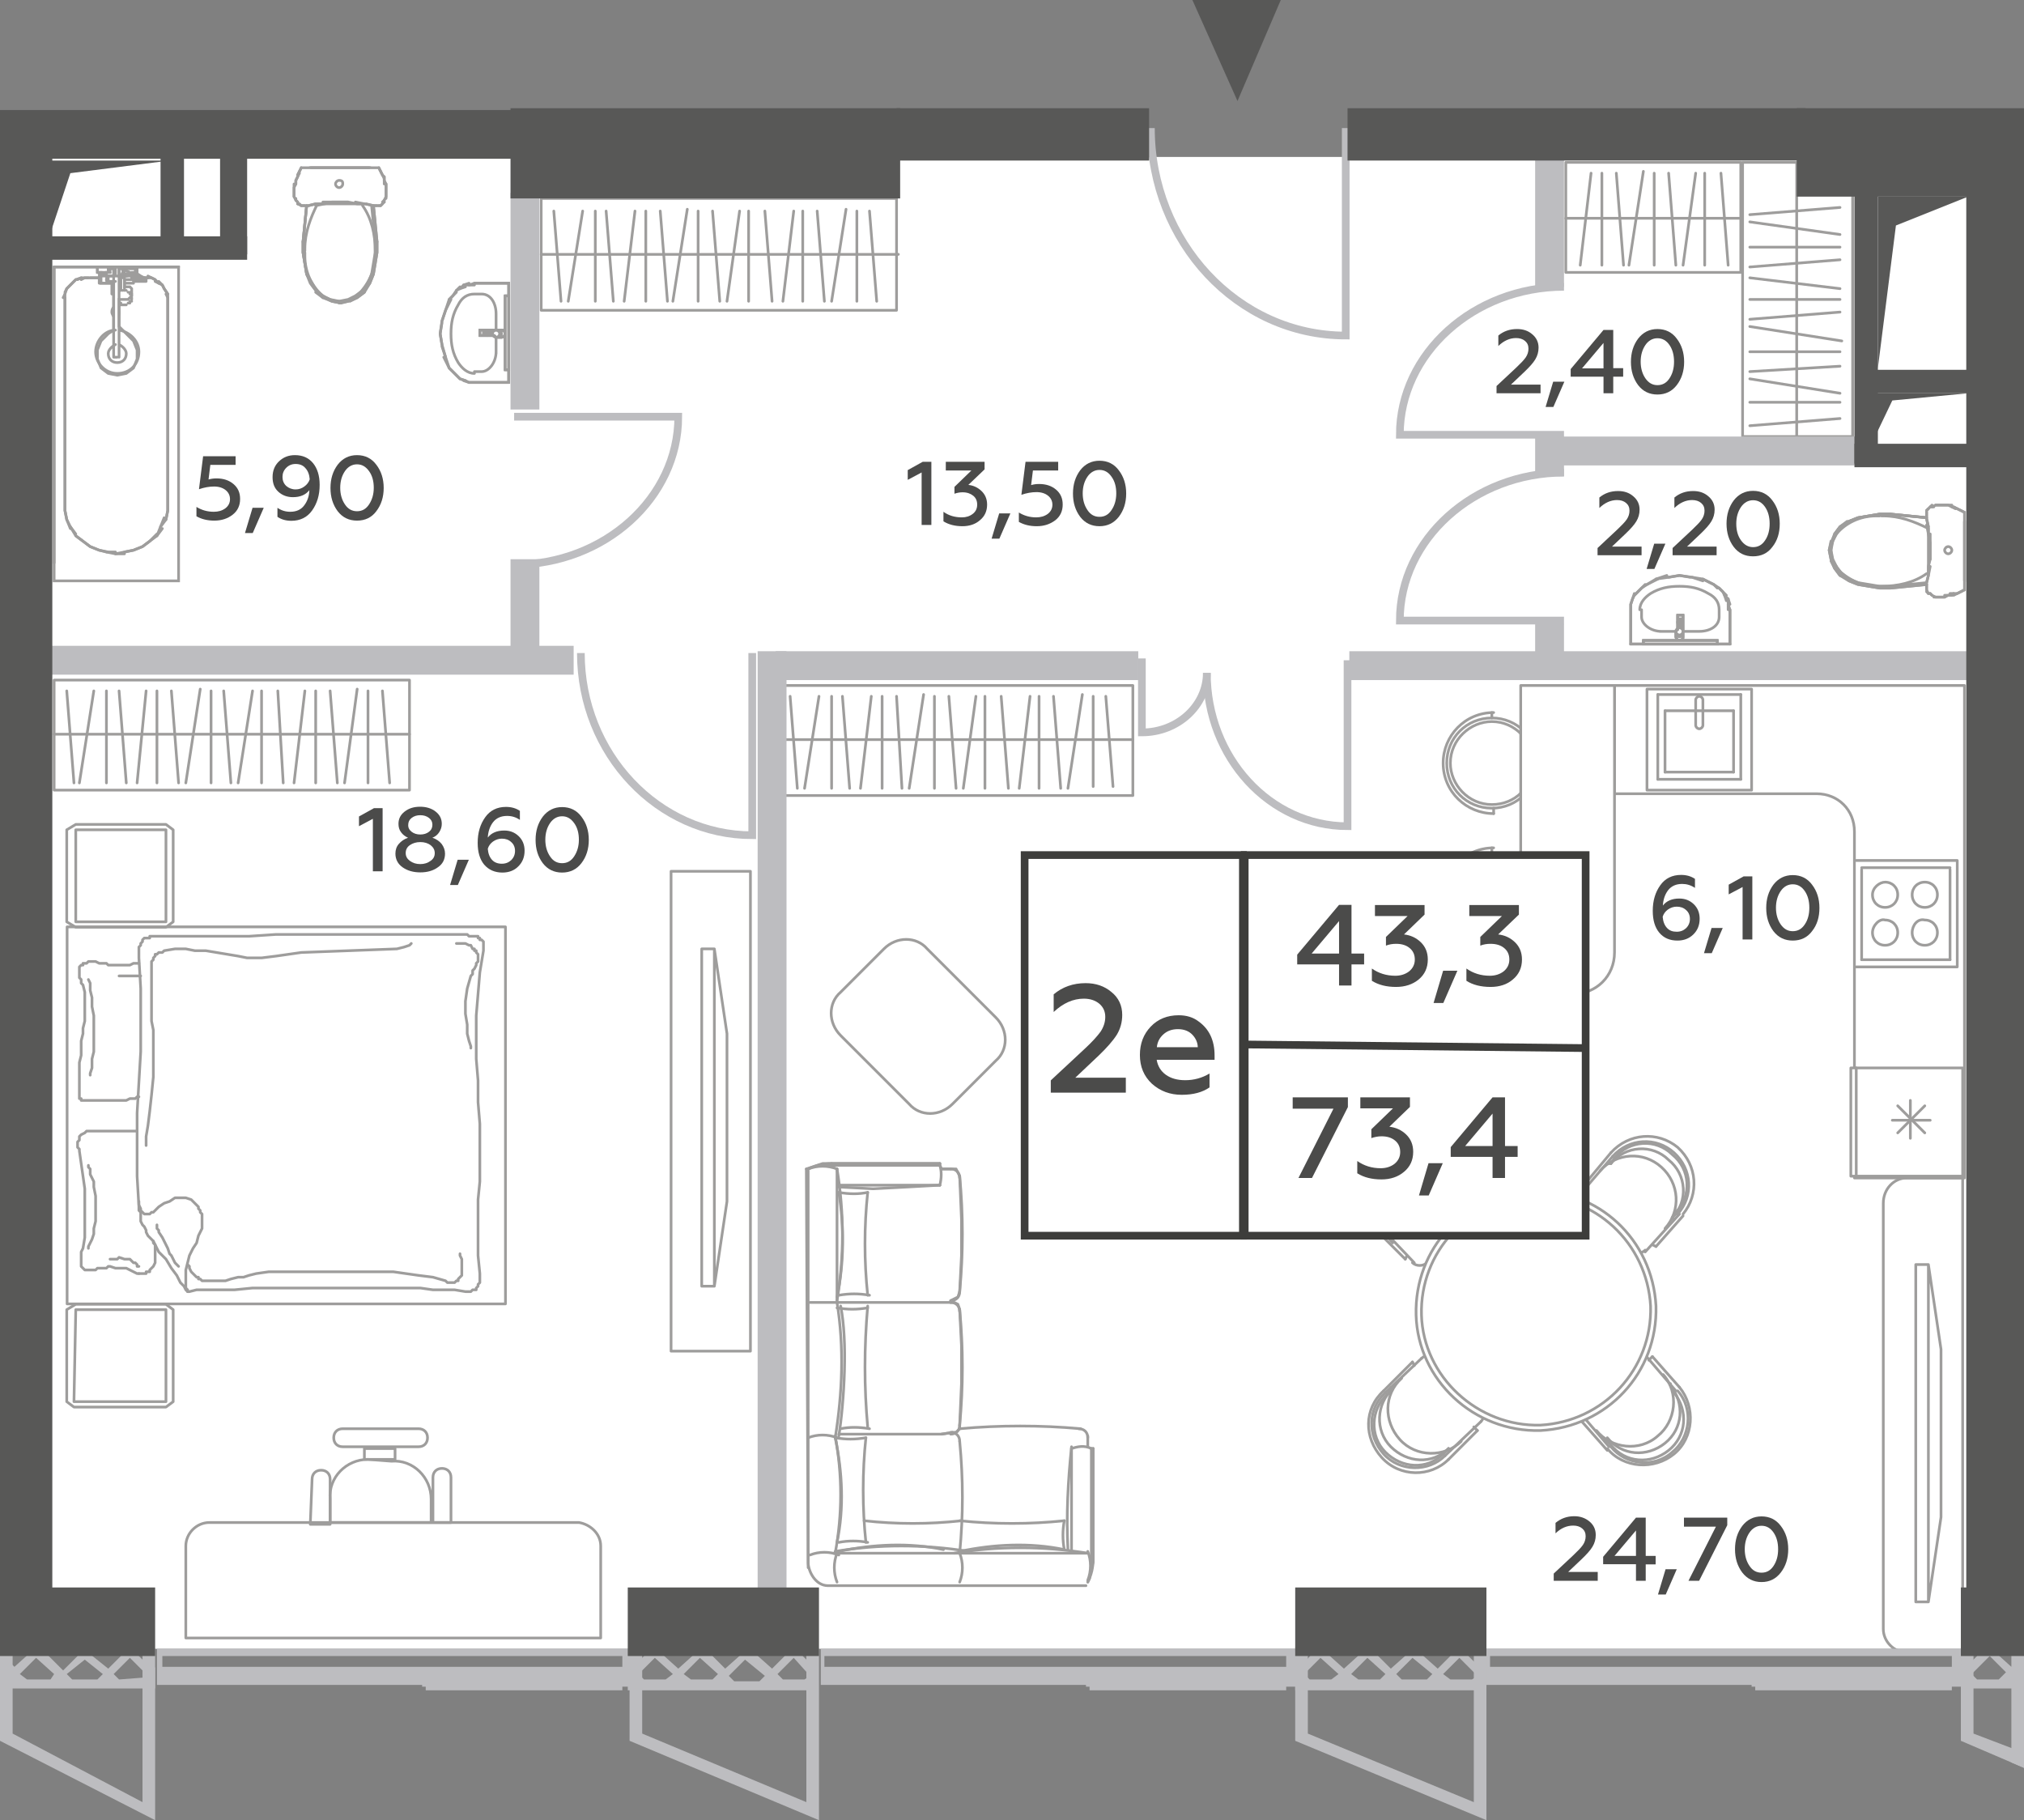 <?xml version="1.0" encoding="utf-8"?>
<!-- Generator: Adobe Illustrator 27.6.1, SVG Export Plug-In . SVG Version: 6.00 Build 0)  -->
<svg version="1.1" id="Layer_1" xmlns="http://www.w3.org/2000/svg" xmlns:xlink="http://www.w3.org/1999/xlink" x="0px" y="0px"
	 width="112.2px" height="100.9px" viewBox="0 0 112.2 100.9" enable-background="new 0 0 112.2 100.9" xml:space="preserve">
<rect x="0" y="0" width="112.2" height="100.9" fill="#808080" stroke="none"/>
<g id="Flats">
	<rect id="fl_3" x="2.5" y="8.7" fill="#FFFFFF" width="106.8" height="82.7"/>
</g>
<g id="objects">
	
		<path fill="#FFFFFF" stroke="#9E9D9C" stroke-width="0.15" stroke-linecap="round" stroke-linejoin="round" stroke-miterlimit="10" d="
		M89.5,38h19.4v27.3h-6.1V46.1c0-1.2-0.9-2.1-2.1-2.1H89.5L89.5,38z"/>
	<g>
		
			<polygon fill="none" stroke="#9E9D9C" stroke-width="0.15" stroke-linecap="round" stroke-linejoin="round" stroke-miterlimit="10" points="
			49.7,11 30,11 30,14.5 30,17.2 49.7,17.2 49.7,14.5 		"/>
		
			<line fill="none" stroke="#9E9D9C" stroke-width="0.15" stroke-linecap="round" stroke-linejoin="round" stroke-miterlimit="10" x1="49.8" y1="14.1" x2="30" y2="14.1"/>
		<g>
			
				<line fill="none" stroke="#9E9D9C" stroke-width="0.15" stroke-linecap="round" stroke-linejoin="round" stroke-miterlimit="10" x1="31.1" y1="16.7" x2="30.7" y2="11.7"/>
			
				<line fill="none" stroke="#9E9D9C" stroke-width="0.15" stroke-linecap="round" stroke-linejoin="round" stroke-miterlimit="10" x1="31.5" y1="16.7" x2="32.3" y2="11.7"/>
		</g>
		
			<line fill="none" stroke="#9E9D9C" stroke-width="0.15" stroke-linecap="round" stroke-linejoin="round" stroke-miterlimit="10" x1="33" y1="16.7" x2="33" y2="11.7"/>
		<g>
			
				<line fill="none" stroke="#9E9D9C" stroke-width="0.15" stroke-linecap="round" stroke-linejoin="round" stroke-miterlimit="10" x1="34" y1="16.7" x2="33.6" y2="11.7"/>
			
				<line fill="none" stroke="#9E9D9C" stroke-width="0.15" stroke-linecap="round" stroke-linejoin="round" stroke-miterlimit="10" x1="34.6" y1="16.7" x2="35.2" y2="11.7"/>
			
				<line fill="none" stroke="#9E9D9C" stroke-width="0.15" stroke-linecap="round" stroke-linejoin="round" stroke-miterlimit="10" x1="35.8" y1="16.7" x2="35.8" y2="11.7"/>
			
				<line fill="none" stroke="#9E9D9C" stroke-width="0.15" stroke-linecap="round" stroke-linejoin="round" stroke-miterlimit="10" x1="37" y1="16.7" x2="36.6" y2="11.7"/>
			
				<line fill="none" stroke="#9E9D9C" stroke-width="0.15" stroke-linecap="round" stroke-linejoin="round" stroke-miterlimit="10" x1="37.3" y1="16.7" x2="38.1" y2="11.6"/>
			
				<line fill="none" stroke="#9E9D9C" stroke-width="0.15" stroke-linecap="round" stroke-linejoin="round" stroke-miterlimit="10" x1="38.7" y1="16.7" x2="38.7" y2="11.7"/>
			
				<line fill="none" stroke="#9E9D9C" stroke-width="0.15" stroke-linecap="round" stroke-linejoin="round" stroke-miterlimit="10" x1="39.9" y1="16.7" x2="39.5" y2="11.7"/>
			
				<line fill="none" stroke="#9E9D9C" stroke-width="0.15" stroke-linecap="round" stroke-linejoin="round" stroke-miterlimit="10" x1="40.3" y1="16.7" x2="41" y2="11.7"/>
		</g>
		<g>
			
				<line fill="none" stroke="#9E9D9C" stroke-width="0.15" stroke-linecap="round" stroke-linejoin="round" stroke-miterlimit="10" x1="42.8" y1="16.7" x2="42.4" y2="11.7"/>
			
				<line fill="none" stroke="#9E9D9C" stroke-width="0.15" stroke-linecap="round" stroke-linejoin="round" stroke-miterlimit="10" x1="43.4" y1="16.7" x2="44" y2="11.7"/>
			
				<line fill="none" stroke="#9E9D9C" stroke-width="0.15" stroke-linecap="round" stroke-linejoin="round" stroke-miterlimit="10" x1="44.5" y1="16.7" x2="44.5" y2="11.7"/>
			
				<line fill="none" stroke="#9E9D9C" stroke-width="0.15" stroke-linecap="round" stroke-linejoin="round" stroke-miterlimit="10" x1="45.7" y1="16.7" x2="45.3" y2="11.7"/>
			
				<line fill="none" stroke="#9E9D9C" stroke-width="0.15" stroke-linecap="round" stroke-linejoin="round" stroke-miterlimit="10" x1="46.1" y1="16.7" x2="46.9" y2="11.6"/>
			
				<line fill="none" stroke="#9E9D9C" stroke-width="0.15" stroke-linecap="round" stroke-linejoin="round" stroke-miterlimit="10" x1="47.5" y1="16.7" x2="47.5" y2="11.7"/>
			
				<line fill="none" stroke="#9E9D9C" stroke-width="0.15" stroke-linecap="round" stroke-linejoin="round" stroke-miterlimit="10" x1="48.6" y1="16.7" x2="48.2" y2="11.7"/>
		</g>
		
			<line fill="none" stroke="#9E9D9C" stroke-width="0.15" stroke-linecap="round" stroke-linejoin="round" stroke-miterlimit="10" x1="41.5" y1="16.7" x2="41.5" y2="11.7"/>
	</g>
	<g>
		
			<polygon fill="none" stroke="#9E9D9C" stroke-width="0.15" stroke-linecap="round" stroke-linejoin="round" stroke-miterlimit="10" points="
			22.7,37.7 3,37.7 3,41.1 3,43.8 22.7,43.8 22.7,41.1 		"/>
		
			<line fill="none" stroke="#9E9D9C" stroke-width="0.15" stroke-linecap="round" stroke-linejoin="round" stroke-miterlimit="10" x1="22.7" y1="40.7" x2="3" y2="40.7"/>
		<g>
			
				<line fill="none" stroke="#9E9D9C" stroke-width="0.15" stroke-linecap="round" stroke-linejoin="round" stroke-miterlimit="10" x1="4.1" y1="43.4" x2="3.7" y2="38.3"/>
			
				<line fill="none" stroke="#9E9D9C" stroke-width="0.15" stroke-linecap="round" stroke-linejoin="round" stroke-miterlimit="10" x1="4.4" y1="43.4" x2="5.2" y2="38.3"/>
		</g>
		
			<line fill="none" stroke="#9E9D9C" stroke-width="0.15" stroke-linecap="round" stroke-linejoin="round" stroke-miterlimit="10" x1="5.9" y1="43.4" x2="5.9" y2="38.3"/>
		<g>
			
				<line fill="none" stroke="#9E9D9C" stroke-width="0.15" stroke-linecap="round" stroke-linejoin="round" stroke-miterlimit="10" x1="7" y1="43.4" x2="6.6" y2="38.3"/>
			
				<line fill="none" stroke="#9E9D9C" stroke-width="0.15" stroke-linecap="round" stroke-linejoin="round" stroke-miterlimit="10" x1="7.6" y1="43.4" x2="8.1" y2="38.3"/>
			
				<line fill="none" stroke="#9E9D9C" stroke-width="0.15" stroke-linecap="round" stroke-linejoin="round" stroke-miterlimit="10" x1="8.7" y1="43.4" x2="8.7" y2="38.3"/>
			
				<line fill="none" stroke="#9E9D9C" stroke-width="0.15" stroke-linecap="round" stroke-linejoin="round" stroke-miterlimit="10" x1="9.9" y1="43.4" x2="9.5" y2="38.3"/>
			
				<line fill="none" stroke="#9E9D9C" stroke-width="0.15" stroke-linecap="round" stroke-linejoin="round" stroke-miterlimit="10" x1="10.3" y1="43.4" x2="11.1" y2="38.2"/>
			
				<line fill="none" stroke="#9E9D9C" stroke-width="0.15" stroke-linecap="round" stroke-linejoin="round" stroke-miterlimit="10" x1="11.7" y1="43.4" x2="11.7" y2="38.3"/>
			
				<line fill="none" stroke="#9E9D9C" stroke-width="0.15" stroke-linecap="round" stroke-linejoin="round" stroke-miterlimit="10" x1="12.8" y1="43.4" x2="12.4" y2="38.3"/>
			
				<line fill="none" stroke="#9E9D9C" stroke-width="0.15" stroke-linecap="round" stroke-linejoin="round" stroke-miterlimit="10" x1="13.2" y1="43.4" x2="14" y2="38.3"/>
		</g>
		<g>
			
				<line fill="none" stroke="#9E9D9C" stroke-width="0.15" stroke-linecap="round" stroke-linejoin="round" stroke-miterlimit="10" x1="15.7" y1="43.4" x2="15.4" y2="38.3"/>
			
				<line fill="none" stroke="#9E9D9C" stroke-width="0.15" stroke-linecap="round" stroke-linejoin="round" stroke-miterlimit="10" x1="16.3" y1="43.4" x2="16.9" y2="38.3"/>
			
				<line fill="none" stroke="#9E9D9C" stroke-width="0.15" stroke-linecap="round" stroke-linejoin="round" stroke-miterlimit="10" x1="17.5" y1="43.4" x2="17.5" y2="38.3"/>
			
				<line fill="none" stroke="#9E9D9C" stroke-width="0.15" stroke-linecap="round" stroke-linejoin="round" stroke-miterlimit="10" x1="18.7" y1="43.4" x2="18.3" y2="38.3"/>
			
				<line fill="none" stroke="#9E9D9C" stroke-width="0.15" stroke-linecap="round" stroke-linejoin="round" stroke-miterlimit="10" x1="19.1" y1="43.4" x2="19.8" y2="38.2"/>
			
				<line fill="none" stroke="#9E9D9C" stroke-width="0.15" stroke-linecap="round" stroke-linejoin="round" stroke-miterlimit="10" x1="20.4" y1="43.4" x2="20.4" y2="38.3"/>
			
				<line fill="none" stroke="#9E9D9C" stroke-width="0.15" stroke-linecap="round" stroke-linejoin="round" stroke-miterlimit="10" x1="21.6" y1="43.4" x2="21.2" y2="38.3"/>
		</g>
		
			<line fill="none" stroke="#9E9D9C" stroke-width="0.15" stroke-linecap="round" stroke-linejoin="round" stroke-miterlimit="10" x1="14.5" y1="43.4" x2="14.5" y2="38.3"/>
	</g>
	<g>
		
			<polygon fill="none" stroke="#9E9D9C" stroke-width="0.15" stroke-linecap="round" stroke-linejoin="round" stroke-miterlimit="10" points="
			62.8,38 43.1,38 43.1,41.4 43.1,44.1 62.8,44.1 62.8,41.4 		"/>
		
			<line fill="none" stroke="#9E9D9C" stroke-width="0.15" stroke-linecap="round" stroke-linejoin="round" stroke-miterlimit="10" x1="62.8" y1="41" x2="43.1" y2="41"/>
		<g>
			
				<line fill="none" stroke="#9E9D9C" stroke-width="0.15" stroke-linecap="round" stroke-linejoin="round" stroke-miterlimit="10" x1="44.2" y1="43.7" x2="43.8" y2="38.6"/>
			
				<line fill="none" stroke="#9E9D9C" stroke-width="0.15" stroke-linecap="round" stroke-linejoin="round" stroke-miterlimit="10" x1="44.6" y1="43.7" x2="45.4" y2="38.6"/>
		</g>
		
			<line fill="none" stroke="#9E9D9C" stroke-width="0.15" stroke-linecap="round" stroke-linejoin="round" stroke-miterlimit="10" x1="46.1" y1="43.7" x2="46.1" y2="38.6"/>
		<g>
			
				<line fill="none" stroke="#9E9D9C" stroke-width="0.15" stroke-linecap="round" stroke-linejoin="round" stroke-miterlimit="10" x1="47.1" y1="43.7" x2="46.7" y2="38.6"/>
			
				<line fill="none" stroke="#9E9D9C" stroke-width="0.15" stroke-linecap="round" stroke-linejoin="round" stroke-miterlimit="10" x1="47.7" y1="43.7" x2="48.3" y2="38.6"/>
			
				<line fill="none" stroke="#9E9D9C" stroke-width="0.15" stroke-linecap="round" stroke-linejoin="round" stroke-miterlimit="10" x1="48.9" y1="43.7" x2="48.9" y2="38.6"/>
			
				<line fill="none" stroke="#9E9D9C" stroke-width="0.15" stroke-linecap="round" stroke-linejoin="round" stroke-miterlimit="10" x1="50" y1="43.7" x2="49.7" y2="38.6"/>
			
				<line fill="none" stroke="#9E9D9C" stroke-width="0.15" stroke-linecap="round" stroke-linejoin="round" stroke-miterlimit="10" x1="50.4" y1="43.7" x2="51.2" y2="38.5"/>
			
				<line fill="none" stroke="#9E9D9C" stroke-width="0.15" stroke-linecap="round" stroke-linejoin="round" stroke-miterlimit="10" x1="51.8" y1="43.7" x2="51.8" y2="38.6"/>
			
				<line fill="none" stroke="#9E9D9C" stroke-width="0.15" stroke-linecap="round" stroke-linejoin="round" stroke-miterlimit="10" x1="53" y1="43.7" x2="52.6" y2="38.6"/>
			
				<line fill="none" stroke="#9E9D9C" stroke-width="0.15" stroke-linecap="round" stroke-linejoin="round" stroke-miterlimit="10" x1="53.4" y1="43.7" x2="54.1" y2="38.6"/>
		</g>
		<g>
			
				<line fill="none" stroke="#9E9D9C" stroke-width="0.15" stroke-linecap="round" stroke-linejoin="round" stroke-miterlimit="10" x1="55.9" y1="43.7" x2="55.5" y2="38.6"/>
			
				<line fill="none" stroke="#9E9D9C" stroke-width="0.15" stroke-linecap="round" stroke-linejoin="round" stroke-miterlimit="10" x1="56.5" y1="43.7" x2="57.1" y2="38.6"/>
			
				<line fill="none" stroke="#9E9D9C" stroke-width="0.15" stroke-linecap="round" stroke-linejoin="round" stroke-miterlimit="10" x1="57.6" y1="43.7" x2="57.6" y2="38.6"/>
			
				<line fill="none" stroke="#9E9D9C" stroke-width="0.15" stroke-linecap="round" stroke-linejoin="round" stroke-miterlimit="10" x1="58.8" y1="43.7" x2="58.4" y2="38.6"/>
			
				<line fill="none" stroke="#9E9D9C" stroke-width="0.15" stroke-linecap="round" stroke-linejoin="round" stroke-miterlimit="10" x1="59.2" y1="43.7" x2="60" y2="38.5"/>
			
				<line fill="none" stroke="#9E9D9C" stroke-width="0.15" stroke-linecap="round" stroke-linejoin="round" stroke-miterlimit="10" x1="60.6" y1="43.6" x2="60.6" y2="38.6"/>
			
				<line fill="none" stroke="#9E9D9C" stroke-width="0.15" stroke-linecap="round" stroke-linejoin="round" stroke-miterlimit="10" x1="61.7" y1="43.6" x2="61.3" y2="38.6"/>
		</g>
		
			<line fill="none" stroke="#9E9D9C" stroke-width="0.15" stroke-linecap="round" stroke-linejoin="round" stroke-miterlimit="10" x1="54.6" y1="43.7" x2="54.6" y2="38.6"/>
	</g>
	<g>
		
			<polygon fill="none" stroke="#9E9D9C" stroke-width="0.15" stroke-linecap="round" stroke-linejoin="round" stroke-miterlimit="10" points="
			102.7,24.2 102.7,9 99.2,9 96.6,9 96.6,24.2 99.2,24.2 		"/>
		
			<line fill="none" stroke="#9E9D9C" stroke-width="0.15" stroke-linecap="round" stroke-linejoin="round" stroke-miterlimit="10" x1="99.6" y1="24.3" x2="99.6" y2="9"/>
		<g>
			
				<line fill="none" stroke="#9E9D9C" stroke-width="0.15" stroke-linecap="round" stroke-linejoin="round" stroke-miterlimit="10" x1="97" y1="11.9" x2="102" y2="11.5"/>
			
				<line fill="none" stroke="#9E9D9C" stroke-width="0.15" stroke-linecap="round" stroke-linejoin="round" stroke-miterlimit="10" x1="97" y1="12.3" x2="102" y2="13"/>
		</g>
		
			<line fill="none" stroke="#9E9D9C" stroke-width="0.15" stroke-linecap="round" stroke-linejoin="round" stroke-miterlimit="10" x1="97" y1="13.7" x2="102" y2="13.7"/>
		<g>
			
				<line fill="none" stroke="#9E9D9C" stroke-width="0.15" stroke-linecap="round" stroke-linejoin="round" stroke-miterlimit="10" x1="97" y1="14.8" x2="102" y2="14.4"/>
			
				<line fill="none" stroke="#9E9D9C" stroke-width="0.15" stroke-linecap="round" stroke-linejoin="round" stroke-miterlimit="10" x1="97" y1="15.4" x2="102" y2="16"/>
			
				<line fill="none" stroke="#9E9D9C" stroke-width="0.15" stroke-linecap="round" stroke-linejoin="round" stroke-miterlimit="10" x1="97" y1="16.6" x2="102" y2="16.6"/>
			
				<line fill="none" stroke="#9E9D9C" stroke-width="0.15" stroke-linecap="round" stroke-linejoin="round" stroke-miterlimit="10" x1="97" y1="17.7" x2="102" y2="17.3"/>
			
				<line fill="none" stroke="#9E9D9C" stroke-width="0.15" stroke-linecap="round" stroke-linejoin="round" stroke-miterlimit="10" x1="97" y1="18.1" x2="102.1" y2="18.9"/>
			
				<line fill="none" stroke="#9E9D9C" stroke-width="0.15" stroke-linecap="round" stroke-linejoin="round" stroke-miterlimit="10" x1="97" y1="19.5" x2="102" y2="19.5"/>
			
				<line fill="none" stroke="#9E9D9C" stroke-width="0.15" stroke-linecap="round" stroke-linejoin="round" stroke-miterlimit="10" x1="97" y1="20.6" x2="102" y2="20.3"/>
			
				<line fill="none" stroke="#9E9D9C" stroke-width="0.15" stroke-linecap="round" stroke-linejoin="round" stroke-miterlimit="10" x1="97" y1="21" x2="102" y2="21.8"/>
		</g>
		<g>
			
				<line fill="none" stroke="#9E9D9C" stroke-width="0.15" stroke-linecap="round" stroke-linejoin="round" stroke-miterlimit="10" x1="97" y1="23.6" x2="102" y2="23.2"/>
		</g>
		
			<line fill="none" stroke="#9E9D9C" stroke-width="0.15" stroke-linecap="round" stroke-linejoin="round" stroke-miterlimit="10" x1="97" y1="22.3" x2="102" y2="22.3"/>
	</g>
	<g>
		
			<polygon fill="none" stroke="#9E9D9C" stroke-width="0.15" stroke-linecap="round" stroke-linejoin="round" stroke-miterlimit="10" points="
			96.5,9 86.8,9 86.8,12.5 86.8,15.1 96.5,15.1 96.5,12.5 		"/>
		
			<line fill="none" stroke="#9E9D9C" stroke-width="0.15" stroke-linecap="round" stroke-linejoin="round" stroke-miterlimit="10" x1="96.5" y1="12.1" x2="86.8" y2="12.1"/>
		<g>
			
				<line fill="none" stroke="#9E9D9C" stroke-width="0.15" stroke-linecap="round" stroke-linejoin="round" stroke-miterlimit="10" x1="87.6" y1="14.7" x2="88.2" y2="9.6"/>
			
				<line fill="none" stroke="#9E9D9C" stroke-width="0.15" stroke-linecap="round" stroke-linejoin="round" stroke-miterlimit="10" x1="88.8" y1="14.7" x2="88.8" y2="9.6"/>
			
				<line fill="none" stroke="#9E9D9C" stroke-width="0.15" stroke-linecap="round" stroke-linejoin="round" stroke-miterlimit="10" x1="90" y1="14.7" x2="89.6" y2="9.6"/>
			
				<line fill="none" stroke="#9E9D9C" stroke-width="0.15" stroke-linecap="round" stroke-linejoin="round" stroke-miterlimit="10" x1="90.3" y1="14.7" x2="91.1" y2="9.5"/>
			
				<line fill="none" stroke="#9E9D9C" stroke-width="0.15" stroke-linecap="round" stroke-linejoin="round" stroke-miterlimit="10" x1="91.7" y1="14.7" x2="91.7" y2="9.6"/>
			
				<line fill="none" stroke="#9E9D9C" stroke-width="0.15" stroke-linecap="round" stroke-linejoin="round" stroke-miterlimit="10" x1="92.9" y1="14.7" x2="92.5" y2="9.6"/>
			
				<line fill="none" stroke="#9E9D9C" stroke-width="0.15" stroke-linecap="round" stroke-linejoin="round" stroke-miterlimit="10" x1="93.3" y1="14.7" x2="94" y2="9.6"/>
		</g>
		<g>
			
				<line fill="none" stroke="#9E9D9C" stroke-width="0.15" stroke-linecap="round" stroke-linejoin="round" stroke-miterlimit="10" x1="95.8" y1="14.7" x2="95.4" y2="9.6"/>
		</g>
		
			<line fill="none" stroke="#9E9D9C" stroke-width="0.15" stroke-linecap="round" stroke-linejoin="round" stroke-miterlimit="10" x1="94.5" y1="14.7" x2="94.5" y2="9.6"/>
	</g>
	<g>
		
			<path fill="none" stroke="#9E9D9C" stroke-width="0.15" stroke-linecap="round" stroke-linejoin="round" stroke-miterlimit="10" d="
			M53.2,72.6c0.2,2.1,0.2,4.3,0,6.4"/>
		
			<path fill="none" stroke="#9E9D9C" stroke-width="0.15" stroke-linecap="round" stroke-linejoin="round" stroke-miterlimit="10" d="
			M46.4,72.2c0.4,2.5,0.3,5-0.1,7.5"/>
		
			<line fill="none" stroke="#9E9D9C" stroke-width="0.15" stroke-linecap="round" stroke-linejoin="round" stroke-miterlimit="10" x1="46.5" y1="79.5" x2="52.2" y2="79.5"/>
		
			<line fill="none" stroke="#9E9D9C" stroke-width="0.15" stroke-linecap="round" stroke-linejoin="round" stroke-miterlimit="10" x1="52.8" y1="79.4" x2="52.2" y2="79.5"/>
		
			<path fill="none" stroke="#9E9D9C" stroke-width="0.15" stroke-linecap="round" stroke-linejoin="round" stroke-miterlimit="10" d="
			M53.2,79c0,0.3-0.2,0.5-0.5,0.5"/>
		
			<path fill="none" stroke="#9E9D9C" stroke-width="0.15" stroke-linecap="round" stroke-linejoin="round" stroke-miterlimit="10" d="
			M53.2,86.1c0.2,0.5,0.2,1.1,0,1.6"/>
		
			<path fill="none" stroke="#9E9D9C" stroke-width="0.15" stroke-linecap="round" stroke-linejoin="round" stroke-miterlimit="10" d="
			M46.4,86.1c-0.2,0.5-0.2,1.1,0,1.6"/>
		
			<path fill="none" stroke="#9E9D9C" stroke-width="0.15" stroke-linecap="round" stroke-linejoin="round" stroke-miterlimit="10" d="
			M46.4,79.7c-0.5-0.2-1.1-0.2-1.6,0"/>
		
			<path fill="none" stroke="#9E9D9C" stroke-width="0.15" stroke-linecap="round" stroke-linejoin="round" stroke-miterlimit="10" d="
			M46.5,86.2c-0.5-0.2-1.1-0.2-1.6,0"/>
		
			<path fill="none" stroke="#9E9D9C" stroke-width="0.15" stroke-linecap="round" stroke-linejoin="round" stroke-miterlimit="10" d="
			M48.1,71.8c-0.2-1.9-0.2-3.8,0-5.7"/>
		
			<path fill="none" stroke="#9E9D9C" stroke-width="0.15" stroke-linecap="round" stroke-linejoin="round" stroke-miterlimit="10" d="
			M46.5,66.1c0.3,1.9,0.3,3.9-0.1,5.8"/>
		
			<path fill="none" stroke="#9E9D9C" stroke-width="0.15" stroke-linecap="round" stroke-linejoin="round" stroke-miterlimit="10" d="
			M46.5,71.8c0.6-0.1,1.1-0.1,1.7,0"/>
		
			<line fill="none" stroke="#9E9D9C" stroke-width="0.15" stroke-linecap="round" stroke-linejoin="round" stroke-miterlimit="10" x1="52.1" y1="64.6" x2="52.1" y2="64.5"/>
		
			<path fill="none" stroke="#9E9D9C" stroke-width="0.15" stroke-linecap="round" stroke-linejoin="round" stroke-miterlimit="10" d="
			M48.1,66.1c-0.5,0.1-1,0.1-1.6,0"/>
		
			<path fill="none" stroke="#9E9D9C" stroke-width="0.15" stroke-linecap="round" stroke-linejoin="round" stroke-miterlimit="10" d="
			M44.8,64.8c0.4-0.2,0.9-0.3,1.3-0.3"/>
		
			<line fill="none" stroke="#9E9D9C" stroke-width="0.15" stroke-linecap="round" stroke-linejoin="round" stroke-miterlimit="10" x1="46.1" y1="64.5" x2="52.1" y2="64.5"/>
		
			<polyline fill="none" stroke="#9E9D9C" stroke-width="0.15" stroke-linecap="round" stroke-linejoin="round" stroke-miterlimit="10" points="
			46.5,65.8 48.4,65.9 50.3,65.8 52.1,65.7 		"/>
		
			<line fill="none" stroke="#9E9D9C" stroke-width="0.15" stroke-linecap="round" stroke-linejoin="round" stroke-miterlimit="10" x1="52.7" y1="64.8" x2="52.2" y2="64.8"/>
		
			<path fill="none" stroke="#9E9D9C" stroke-width="0.15" stroke-linecap="round" stroke-linejoin="round" stroke-miterlimit="10" d="
			M52.1,64.6c0.1,0.3,0.1,0.7,0,1.1"/>
		
			<line fill="none" stroke="#9E9D9C" stroke-width="0.15" stroke-linecap="round" stroke-linejoin="round" stroke-miterlimit="10" x1="46.5" y1="65.7" x2="52.1" y2="65.7"/>
		
			<line fill="none" stroke="#9E9D9C" stroke-width="0.15" stroke-linecap="round" stroke-linejoin="round" stroke-miterlimit="10" x1="52.1" y1="64.6" x2="45.5" y2="64.6"/>
		
			<path fill="none" stroke="#9E9D9C" stroke-width="0.15" stroke-linecap="round" stroke-linejoin="round" stroke-miterlimit="10" d="
			M52.7,64.8c0.3,0,0.5,0.2,0.5,0.5"/>
		
			<path fill="none" stroke="#9E9D9C" stroke-width="0.15" stroke-linecap="round" stroke-linejoin="round" stroke-miterlimit="10" d="
			M53.2,65.2c0.2,2.1,0.2,4.3,0,6.4"/>
		
			<path fill="none" stroke="#9E9D9C" stroke-width="0.15" stroke-linecap="round" stroke-linejoin="round" stroke-miterlimit="10" d="
			M53.2,71.6c0,0.3-0.2,0.5-0.5,0.5"/>
		
			<path fill="none" stroke="#9E9D9C" stroke-width="0.15" stroke-linecap="round" stroke-linejoin="round" stroke-miterlimit="10" d="
			M46.4,64.8c0.4,2.4,0.4,4.9,0,7.3"/>
		
			<path fill="none" stroke="#9E9D9C" stroke-width="0.15" stroke-linecap="round" stroke-linejoin="round" stroke-miterlimit="10" d="
			M44.8,64.8c0.5-0.2,1.1-0.2,1.6,0"/>
		
			<line fill="none" stroke="#9E9D9C" stroke-width="0.15" stroke-linecap="round" stroke-linejoin="round" stroke-miterlimit="10" x1="46.4" y1="64.8" x2="46.4" y2="72.1"/>
		
			<line fill="none" stroke="#9E9D9C" stroke-width="0.15" stroke-linecap="round" stroke-linejoin="round" stroke-miterlimit="10" x1="44.8" y1="64.9" x2="44.8" y2="86.9"/>
		
			<path fill="none" stroke="#9E9D9C" stroke-width="0.15" stroke-linecap="round" stroke-linejoin="round" stroke-miterlimit="10" d="
			M48.1,79.1c-0.2-2.2-0.2-4.4,0-6.7"/>
		
			<path fill="none" stroke="#9E9D9C" stroke-width="0.15" stroke-linecap="round" stroke-linejoin="round" stroke-miterlimit="10" d="
			M46.6,72.4c0.4,1.9,0.2,5.3-0.1,7.2"/>
		
			<path fill="none" stroke="#9E9D9C" stroke-width="0.15" stroke-linecap="round" stroke-linejoin="round" stroke-miterlimit="10" d="
			M48.1,72.5c-0.6,0.1-1.1,0.1-1.7,0"/>
		
			<path fill="none" stroke="#9E9D9C" stroke-width="0.15" stroke-linecap="round" stroke-linejoin="round" stroke-miterlimit="10" d="
			M46.6,79.2c0.5-0.1,1-0.1,1.6,0"/>
		
			<path fill="none" stroke="#9E9D9C" stroke-width="0.15" stroke-linecap="round" stroke-linejoin="round" stroke-miterlimit="10" d="
			M52.7,72.2c0.3,0,0.5,0.2,0.5,0.5"/>
		
			<polyline fill="none" stroke="#9E9D9C" stroke-width="0.15" stroke-linecap="round" stroke-linejoin="round" stroke-miterlimit="10" points="
			52.1,64.5 45.8,64.5 45.6,64.5 45,64.7 44.7,64.8 		"/>
		
			<polyline fill="none" stroke="#9E9D9C" stroke-width="0.15" stroke-linecap="round" stroke-linejoin="round" stroke-miterlimit="10" points="
			52.7,72.1 52.9,72 53.1,71.9 53.2,71.6 53.3,69.6 53.3,67.6 53.2,65.2 53.1,65 53,64.8 52.9,64.8 52.2,64.8 52.1,64.6 		"/>
		
			<line fill="none" stroke="#9E9D9C" stroke-width="0.15" stroke-linecap="round" stroke-linejoin="round" stroke-miterlimit="10" x1="52.7" y1="72.2" x2="44.9" y2="72.2"/>
		
			<polyline fill="none" stroke="#9E9D9C" stroke-width="0.15" stroke-linecap="round" stroke-linejoin="round" stroke-miterlimit="10" points="
			52.7,72.2 52.9,72.2 53.1,72.3 53.2,72.6 53.3,74.6 53.3,76.7 53.2,79 53.2,79.2 53,79.4 52.9,79.4 52.2,79.5 		"/>
	</g>
	<g>
		
			<path fill="none" stroke="#9E9D9C" stroke-width="0.15" stroke-linecap="round" stroke-linejoin="round" stroke-miterlimit="10" d="
			M80.3,80.3c-0.9,0.9-2.3,0.8-3.2-0.1c-0.9-0.9-0.8-2.4,0.1-3.2"/>
		
			<path fill="none" stroke="#9E9D9C" stroke-width="0.15" stroke-linecap="round" stroke-linejoin="round" stroke-miterlimit="10" d="
			M80,80.6c-0.9,0.9-2.3,0.8-3.2-0.1c-0.9-0.9-0.8-2.4,0.1-3.2"/>
		
			<path fill="none" stroke="#9E9D9C" stroke-width="0.15" stroke-linecap="round" stroke-linejoin="round" stroke-miterlimit="10" d="
			M80.3,80.9c-1,1-2.7,1-3.7-0.1s-1-2.7,0.1-3.7"/>
		
			<path fill="none" stroke="#9E9D9C" stroke-width="0.15" stroke-linecap="round" stroke-linejoin="round" stroke-miterlimit="10" d="
			M80.1,80.7c-0.9,0.9-2.5,0.9-3.4-0.1s-0.9-2.5,0.1-3.4"/>
		
			<line fill="none" stroke="#9E9D9C" stroke-width="0.15" stroke-linecap="round" stroke-linejoin="round" stroke-miterlimit="10" x1="80.3" y1="80.9" x2="81.9" y2="79.3"/>
		
			<line fill="none" stroke="#9E9D9C" stroke-width="0.15" stroke-linecap="round" stroke-linejoin="round" stroke-miterlimit="10" x1="76.7" y1="77.1" x2="78.3" y2="75.5"/>
		
			<path fill="none" stroke="#9E9D9C" stroke-width="0.15" stroke-linecap="round" stroke-linejoin="round" stroke-miterlimit="10" d="
			M81,79.9c-0.9,0.9-2.5,0.9-3.4-0.1s-0.9-2.5,0.1-3.4"/>
		
			<line fill="none" stroke="#9E9D9C" stroke-width="0.15" stroke-linecap="round" stroke-linejoin="round" stroke-miterlimit="10" x1="79.6" y1="75.3" x2="82.1" y2="78"/>
		
			<line fill="none" stroke="#9E9D9C" stroke-width="0.15" stroke-linecap="round" stroke-linejoin="round" stroke-miterlimit="10" x1="76.9" y1="77.3" x2="77.2" y2="77"/>
		
			<line fill="none" stroke="#9E9D9C" stroke-width="0.15" stroke-linecap="round" stroke-linejoin="round" stroke-miterlimit="10" x1="77.2" y1="77" x2="77.1" y2="76.9"/>
		
			<line fill="none" stroke="#9E9D9C" stroke-width="0.15" stroke-linecap="round" stroke-linejoin="round" stroke-miterlimit="10" x1="76.8" y1="77.2" x2="78.8" y2="75.3"/>
		
			<path fill="none" stroke="#9E9D9C" stroke-width="0.15" stroke-linecap="round" stroke-linejoin="round" stroke-miterlimit="10" d="
			M78.8,75.3c0.2-0.2,0.5-0.2,0.7,0"/>
		
			<line fill="none" stroke="#9E9D9C" stroke-width="0.15" stroke-linecap="round" stroke-linejoin="round" stroke-miterlimit="10" x1="78.3" y1="75.5" x2="78.4" y2="75.7"/>
		
			<line fill="none" stroke="#9E9D9C" stroke-width="0.15" stroke-linecap="round" stroke-linejoin="round" stroke-miterlimit="10" x1="80.3" y1="80.3" x2="80.4" y2="80.4"/>
		
			<line fill="none" stroke="#9E9D9C" stroke-width="0.15" stroke-linecap="round" stroke-linejoin="round" stroke-miterlimit="10" x1="80" y1="80.6" x2="80.3" y2="80.3"/>
		
			<line fill="none" stroke="#9E9D9C" stroke-width="0.15" stroke-linecap="round" stroke-linejoin="round" stroke-miterlimit="10" x1="80.1" y1="80.7" x2="82.1" y2="78.8"/>
		
			<path fill="none" stroke="#9E9D9C" stroke-width="0.15" stroke-linecap="round" stroke-linejoin="round" stroke-miterlimit="10" d="
			M82.1,78c0.2,0.2,0.2,0.6,0,0.8"/>
		
			<line fill="none" stroke="#9E9D9C" stroke-width="0.15" stroke-linecap="round" stroke-linejoin="round" stroke-miterlimit="10" x1="81.7" y1="79.1" x2="81.9" y2="79.3"/>
	</g>
	<g>
		
			<path fill="none" stroke="#9E9D9C" stroke-width="0.15" stroke-linecap="round" stroke-linejoin="round" stroke-miterlimit="10" d="
			M76.8,68.2c-0.9-0.9-0.8-2.3,0.1-3.2c0.9-0.9,2.4-0.8,3.2,0.1"/>
		
			<path fill="none" stroke="#9E9D9C" stroke-width="0.15" stroke-linecap="round" stroke-linejoin="round" stroke-miterlimit="10" d="
			M76.5,67.9c-0.9-0.9-0.8-2.3,0.1-3.2c0.9-0.9,2.4-0.8,3.2,0.1"/>
		
			<path fill="none" stroke="#9E9D9C" stroke-width="0.15" stroke-linecap="round" stroke-linejoin="round" stroke-miterlimit="10" d="
			M76.3,68.2c-1-1-1-2.7,0.1-3.7s2.7-1,3.7,0.1"/>
		
			<path fill="none" stroke="#9E9D9C" stroke-width="0.15" stroke-linecap="round" stroke-linejoin="round" stroke-miterlimit="10" d="
			M76.4,68c-0.9-0.9-0.9-2.5,0.1-3.4s2.5-0.9,3.4,0.1"/>
		
			<line fill="none" stroke="#9E9D9C" stroke-width="0.15" stroke-linecap="round" stroke-linejoin="round" stroke-miterlimit="10" x1="76.3" y1="68.2" x2="77.9" y2="69.8"/>
		
			<line fill="none" stroke="#9E9D9C" stroke-width="0.15" stroke-linecap="round" stroke-linejoin="round" stroke-miterlimit="10" x1="80.1" y1="64.6" x2="81.6" y2="66.2"/>
		
			<path fill="none" stroke="#9E9D9C" stroke-width="0.15" stroke-linecap="round" stroke-linejoin="round" stroke-miterlimit="10" d="
			M77.2,68.9c-0.9-0.9-0.9-2.5,0.1-3.4s2.5-0.9,3.4,0.1"/>
		
			<line fill="none" stroke="#9E9D9C" stroke-width="0.15" stroke-linecap="round" stroke-linejoin="round" stroke-miterlimit="10" x1="81.9" y1="67.5" x2="79.2" y2="70"/>
		
			<line fill="none" stroke="#9E9D9C" stroke-width="0.15" stroke-linecap="round" stroke-linejoin="round" stroke-miterlimit="10" x1="79.9" y1="64.8" x2="80.2" y2="65.1"/>
		
			<line fill="none" stroke="#9E9D9C" stroke-width="0.15" stroke-linecap="round" stroke-linejoin="round" stroke-miterlimit="10" x1="80.2" y1="65.1" x2="80.2" y2="65"/>
		
			<line fill="none" stroke="#9E9D9C" stroke-width="0.15" stroke-linecap="round" stroke-linejoin="round" stroke-miterlimit="10" x1="79.9" y1="64.7" x2="81.9" y2="66.7"/>
		
			<path fill="none" stroke="#9E9D9C" stroke-width="0.15" stroke-linecap="round" stroke-linejoin="round" stroke-miterlimit="10" d="
			M81.8,66.7c0.2,0.2,0.2,0.5,0,0.7"/>
		
			<line fill="none" stroke="#9E9D9C" stroke-width="0.15" stroke-linecap="round" stroke-linejoin="round" stroke-miterlimit="10" x1="81.6" y1="66.2" x2="81.5" y2="66.3"/>
		
			<line fill="none" stroke="#9E9D9C" stroke-width="0.15" stroke-linecap="round" stroke-linejoin="round" stroke-miterlimit="10" x1="76.8" y1="68.2" x2="76.8" y2="68.3"/>
		
			<line fill="none" stroke="#9E9D9C" stroke-width="0.15" stroke-linecap="round" stroke-linejoin="round" stroke-miterlimit="10" x1="76.5" y1="67.9" x2="76.8" y2="68.2"/>
		
			<line fill="none" stroke="#9E9D9C" stroke-width="0.15" stroke-linecap="round" stroke-linejoin="round" stroke-miterlimit="10" x1="76.5" y1="68" x2="78.4" y2="70"/>
		
			<path fill="none" stroke="#9E9D9C" stroke-width="0.15" stroke-linecap="round" stroke-linejoin="round" stroke-miterlimit="10" d="
			M79.1,70c-0.2,0.2-0.6,0.2-0.8,0"/>
		
			<line fill="none" stroke="#9E9D9C" stroke-width="0.15" stroke-linecap="round" stroke-linejoin="round" stroke-miterlimit="10" x1="78" y1="69.6" x2="77.9" y2="69.8"/>
	</g>
	<g>
		
			<path fill="none" stroke="#9E9D9C" stroke-width="0.15" stroke-linecap="round" stroke-linejoin="round" stroke-miterlimit="10" d="
			M89.3,64.5c0.8-1,2.3-1.1,3.2-0.2c1,0.8,1.1,2.3,0.2,3.2"/>
		
			<path fill="none" stroke="#9E9D9C" stroke-width="0.15" stroke-linecap="round" stroke-linejoin="round" stroke-miterlimit="10" d="
			M89.5,64.2c0.8-1,2.3-1.1,3.2-0.2c1,0.8,1.1,2.3,0.2,3.2"/>
		
			<path fill="none" stroke="#9E9D9C" stroke-width="0.15" stroke-linecap="round" stroke-linejoin="round" stroke-miterlimit="10" d="
			M89.3,63.9c1-1.1,2.6-1.2,3.7-0.3c1.1,1,1.2,2.6,0.3,3.7"/>
		
			<path fill="none" stroke="#9E9D9C" stroke-width="0.15" stroke-linecap="round" stroke-linejoin="round" stroke-miterlimit="10" d="
			M89.4,64.1c0.9-1,2.4-1.1,3.4-0.2s1.1,2.4,0.2,3.4"/>
		
			<line fill="none" stroke="#9E9D9C" stroke-width="0.15" stroke-linecap="round" stroke-linejoin="round" stroke-miterlimit="10" x1="89.3" y1="63.9" x2="87.8" y2="65.7"/>
		
			<line fill="none" stroke="#9E9D9C" stroke-width="0.15" stroke-linecap="round" stroke-linejoin="round" stroke-miterlimit="10" x1="93.3" y1="67.4" x2="91.8" y2="69.1"/>
		
			<path fill="none" stroke="#9E9D9C" stroke-width="0.15" stroke-linecap="round" stroke-linejoin="round" stroke-miterlimit="10" d="
			M88.7,64.9c0.9-1,2.4-1.1,3.4-0.2s1.1,2.4,0.2,3.4"/>
		
			<line fill="none" stroke="#9E9D9C" stroke-width="0.15" stroke-linecap="round" stroke-linejoin="round" stroke-miterlimit="10" x1="90.5" y1="69.5" x2="87.7" y2="67"/>
		
			<line fill="none" stroke="#9E9D9C" stroke-width="0.15" stroke-linecap="round" stroke-linejoin="round" stroke-miterlimit="10" x1="93" y1="67.2" x2="92.7" y2="67.5"/>
		
			<line fill="none" stroke="#9E9D9C" stroke-width="0.15" stroke-linecap="round" stroke-linejoin="round" stroke-miterlimit="10" x1="92.7" y1="67.5" x2="92.8" y2="67.6"/>
		
			<line fill="none" stroke="#9E9D9C" stroke-width="0.15" stroke-linecap="round" stroke-linejoin="round" stroke-miterlimit="10" x1="93.1" y1="67.3" x2="91.2" y2="69.4"/>
		
			<path fill="none" stroke="#9E9D9C" stroke-width="0.15" stroke-linecap="round" stroke-linejoin="round" stroke-miterlimit="10" d="
			M91.2,69.3c-0.2,0.2-0.5,0.2-0.8,0.1"/>
		
			<line fill="none" stroke="#9E9D9C" stroke-width="0.15" stroke-linecap="round" stroke-linejoin="round" stroke-miterlimit="10" x1="91.8" y1="69.1" x2="91.6" y2="69"/>
		
			<line fill="none" stroke="#9E9D9C" stroke-width="0.15" stroke-linecap="round" stroke-linejoin="round" stroke-miterlimit="10" x1="89.3" y1="64.5" x2="89.1" y2="64.5"/>
		
			<line fill="none" stroke="#9E9D9C" stroke-width="0.15" stroke-linecap="round" stroke-linejoin="round" stroke-miterlimit="10" x1="89.5" y1="64.2" x2="89.3" y2="64.5"/>
		
			<line fill="none" stroke="#9E9D9C" stroke-width="0.15" stroke-linecap="round" stroke-linejoin="round" stroke-miterlimit="10" x1="89.4" y1="64.1" x2="87.6" y2="66.2"/>
		
			<path fill="none" stroke="#9E9D9C" stroke-width="0.15" stroke-linecap="round" stroke-linejoin="round" stroke-miterlimit="10" d="
			M87.6,67c-0.2-0.2-0.2-0.5-0.1-0.8"/>
		
			<line fill="none" stroke="#9E9D9C" stroke-width="0.15" stroke-linecap="round" stroke-linejoin="round" stroke-miterlimit="10" x1="88" y1="65.8" x2="87.8" y2="65.7"/>
	</g>
	<g>
		
			<path fill="none" stroke="#9E9D9C" stroke-width="0.15" stroke-linecap="round" stroke-linejoin="round" stroke-miterlimit="10" d="
			M92.6,76.8c0.8,1,0.7,2.4-0.3,3.2c-1,0.8-2.4,0.7-3.2-0.3"/>
		
			<path fill="none" stroke="#9E9D9C" stroke-width="0.15" stroke-linecap="round" stroke-linejoin="round" stroke-miterlimit="10" d="
			M92.8,77.2c0.8,1,0.7,2.4-0.3,3.2c-1,0.8-2.4,0.7-3.2-0.3"/>
		
			<path fill="none" stroke="#9E9D9C" stroke-width="0.15" stroke-linecap="round" stroke-linejoin="round" stroke-miterlimit="10" d="
			M93.1,76.9c0.9,1.1,0.8,2.8-0.3,3.7c-1.1,0.9-2.8,0.8-3.7-0.3"/>
		
			<path fill="none" stroke="#9E9D9C" stroke-width="0.15" stroke-linecap="round" stroke-linejoin="round" stroke-miterlimit="10" d="
			M93,77.1c0.9,1,0.7,2.6-0.3,3.4c-1,0.9-2.6,0.7-3.4-0.3"/>
		
			<line fill="none" stroke="#9E9D9C" stroke-width="0.15" stroke-linecap="round" stroke-linejoin="round" stroke-miterlimit="10" x1="93.1" y1="76.9" x2="91.6" y2="75.2"/>
		
			<line fill="none" stroke="#9E9D9C" stroke-width="0.15" stroke-linecap="round" stroke-linejoin="round" stroke-miterlimit="10" x1="89.1" y1="80.4" x2="87.6" y2="78.7"/>
		
			<path fill="none" stroke="#9E9D9C" stroke-width="0.15" stroke-linecap="round" stroke-linejoin="round" stroke-miterlimit="10" d="
			M92.2,76.2c0.9,1,0.7,2.6-0.3,3.4c-1,0.9-2.6,0.7-3.4-0.3"/>
		
			<line fill="none" stroke="#9E9D9C" stroke-width="0.15" stroke-linecap="round" stroke-linejoin="round" stroke-miterlimit="10" x1="87.5" y1="77.3" x2="90.3" y2="74.9"/>
		
			<line fill="none" stroke="#9E9D9C" stroke-width="0.15" stroke-linecap="round" stroke-linejoin="round" stroke-miterlimit="10" x1="89.3" y1="80.1" x2="89" y2="79.8"/>
		
			<line fill="none" stroke="#9E9D9C" stroke-width="0.15" stroke-linecap="round" stroke-linejoin="round" stroke-miterlimit="10" x1="89" y1="79.8" x2="89" y2="79.9"/>
		
			<line fill="none" stroke="#9E9D9C" stroke-width="0.15" stroke-linecap="round" stroke-linejoin="round" stroke-miterlimit="10" x1="89.2" y1="80.2" x2="87.4" y2="78.1"/>
		
			<path fill="none" stroke="#9E9D9C" stroke-width="0.15" stroke-linecap="round" stroke-linejoin="round" stroke-miterlimit="10" d="
			M87.5,78.1c-0.2-0.2-0.2-0.6,0.1-0.8"/>
		
			<line fill="none" stroke="#9E9D9C" stroke-width="0.15" stroke-linecap="round" stroke-linejoin="round" stroke-miterlimit="10" x1="87.6" y1="78.7" x2="87.8" y2="78.5"/>
		
			<line fill="none" stroke="#9E9D9C" stroke-width="0.15" stroke-linecap="round" stroke-linejoin="round" stroke-miterlimit="10" x1="92.6" y1="76.8" x2="92.6" y2="76.7"/>
		
			<line fill="none" stroke="#9E9D9C" stroke-width="0.15" stroke-linecap="round" stroke-linejoin="round" stroke-miterlimit="10" x1="92.8" y1="77.2" x2="92.6" y2="76.8"/>
		
			<line fill="none" stroke="#9E9D9C" stroke-width="0.15" stroke-linecap="round" stroke-linejoin="round" stroke-miterlimit="10" x1="92.9" y1="77.1" x2="91.1" y2="75"/>
		
			<path fill="none" stroke="#9E9D9C" stroke-width="0.15" stroke-linecap="round" stroke-linejoin="round" stroke-miterlimit="10" d="
			M90.4,74.9c0.2-0.2,0.6-0.2,0.8,0.1"/>
		
			<line fill="none" stroke="#9E9D9C" stroke-width="0.15" stroke-linecap="round" stroke-linejoin="round" stroke-miterlimit="10" x1="91.4" y1="75.4" x2="91.6" y2="75.2"/>
	</g>
	<g>
		
			<path fill="#FFFFFF" stroke="#9E9D9C" stroke-width="0.15" stroke-linecap="round" stroke-linejoin="round" stroke-miterlimit="10" d="
			M78.5,72.9c-0.1-3.7,2.7-6.7,6.4-6.9c3.7-0.1,6.7,2.7,6.9,6.4c0.1,3.7-2.7,6.7-6.4,6.9C81.7,79.4,78.6,76.5,78.5,72.9"/>
		
			<path fill="#FFFFFF" stroke="#9E9D9C" stroke-width="0.15" stroke-linecap="round" stroke-linejoin="round" stroke-miterlimit="10" d="
			M78.8,72.9c-0.1-3.5,2.6-6.4,6.1-6.6c3.5-0.1,6.4,2.6,6.6,6.1c0.1,3.5-2.6,6.4-6.1,6.6C81.9,79.1,78.9,76.3,78.8,72.9"/>
	</g>
	<g>
		
			<path fill="none" stroke="#9E9D9C" stroke-width="0.15" stroke-linecap="round" stroke-linejoin="round" stroke-miterlimit="10" d="
			M85,49.8c0-1.2-1-2.3-2.3-2.3c-1.2,0-2.3,1-2.3,2.3s1,2.3,2.3,2.3S85,51.1,85,49.8"/>
		
			<path fill="none" stroke="#9E9D9C" stroke-width="0.15" stroke-linecap="round" stroke-linejoin="round" stroke-miterlimit="10" d="
			M85.2,49.8c0-1.4-1.1-2.5-2.5-2.5s-2.5,1.1-2.5,2.5s1.1,2.5,2.5,2.5S85.2,51.2,85.2,49.8"/>
		
			<line fill="none" stroke="#9E9D9C" stroke-width="0.15" stroke-linecap="round" stroke-linejoin="round" stroke-miterlimit="10" x1="82.8" y1="52.3" x2="82.8" y2="52.6"/>
		
			<path fill="none" stroke="#9E9D9C" stroke-width="0.15" stroke-linecap="round" stroke-linejoin="round" stroke-miterlimit="10" d="
			M82.8,47c-1.6,0-2.8,1.3-2.8,2.8c0,1.6,1.3,2.8,2.8,2.8"/>
		
			<line fill="none" stroke="#9E9D9C" stroke-width="0.15" stroke-linecap="round" stroke-linejoin="round" stroke-miterlimit="10" x1="82.7" y1="47" x2="82.7" y2="47.3"/>
	</g>
	<g>
		
			<path fill="none" stroke="#9E9D9C" stroke-width="0.15" stroke-linecap="round" stroke-linejoin="round" stroke-miterlimit="10" d="
			M85,42.3c0-1.2-1-2.3-2.3-2.3c-1.2,0-2.3,1-2.3,2.3c0,1.2,1,2.3,2.3,2.3S85,43.6,85,42.3"/>
		
			<path fill="none" stroke="#9E9D9C" stroke-width="0.15" stroke-linecap="round" stroke-linejoin="round" stroke-miterlimit="10" d="
			M85.2,42.3c0-1.4-1.1-2.5-2.5-2.5s-2.5,1.1-2.5,2.5s1.1,2.5,2.5,2.5S85.2,43.7,85.2,42.3"/>
		
			<line fill="none" stroke="#9E9D9C" stroke-width="0.15" stroke-linecap="round" stroke-linejoin="round" stroke-miterlimit="10" x1="82.8" y1="44.8" x2="82.8" y2="45.1"/>
		
			<path fill="none" stroke="#9E9D9C" stroke-width="0.15" stroke-linecap="round" stroke-linejoin="round" stroke-miterlimit="10" d="
			M82.8,39.5c-1.6,0-2.8,1.3-2.8,2.8c0,1.6,1.3,2.8,2.8,2.8"/>
		
			<line fill="none" stroke="#9E9D9C" stroke-width="0.15" stroke-linecap="round" stroke-linejoin="round" stroke-miterlimit="10" x1="82.7" y1="39.5" x2="82.7" y2="39.8"/>
	</g>
	<g>
		
			<polyline fill="#FFFFFF" stroke="#9E9D9C" stroke-width="0.15" stroke-linecap="round" stroke-linejoin="round" stroke-miterlimit="10" points="
			102.9,47.7 108.5,47.7 108.5,53.6 102.9,53.6 		"/>
		<g>
			
				<path fill="#FFFFFF" stroke="#9E9D9C" stroke-width="0.15" stroke-linecap="round" stroke-linejoin="round" stroke-miterlimit="10" d="
				M103.8,51.7c0,0.4,0.3,0.7,0.7,0.7c0.4,0,0.7-0.3,0.7-0.7s-0.3-0.7-0.7-0.7C104.2,50.9,103.8,51.3,103.8,51.7z"/>
			
				<path fill="#FFFFFF" stroke="#9E9D9C" stroke-width="0.15" stroke-linecap="round" stroke-linejoin="round" stroke-miterlimit="10" d="
				M106,51.7c0,0.4,0.3,0.7,0.7,0.7c0.4,0,0.7-0.3,0.7-0.7s-0.3-0.7-0.7-0.7C106.3,50.9,106,51.3,106,51.7z"/>
			
				<path fill="#FFFFFF" stroke="#9E9D9C" stroke-width="0.15" stroke-linecap="round" stroke-linejoin="round" stroke-miterlimit="10" d="
				M103.8,49.6c0,0.4,0.3,0.7,0.7,0.7c0.4,0,0.7-0.3,0.7-0.7s-0.3-0.7-0.7-0.7C104.2,48.9,103.8,49.2,103.8,49.6z"/>
			
				<path fill="#FFFFFF" stroke="#9E9D9C" stroke-width="0.15" stroke-linecap="round" stroke-linejoin="round" stroke-miterlimit="10" d="
				M106,49.6c0,0.4,0.3,0.7,0.7,0.7c0.4,0,0.7-0.3,0.7-0.7s-0.3-0.7-0.7-0.7C106.3,48.9,106,49.2,106,49.6z"/>
			
				<line fill="none" stroke="#9E9D9C" stroke-width="0.15" stroke-linecap="round" stroke-linejoin="round" stroke-miterlimit="10" x1="103.2" y1="53.2" x2="108.1" y2="53.2"/>
			
				<line fill="none" stroke="#9E9D9C" stroke-width="0.15" stroke-linecap="round" stroke-linejoin="round" stroke-miterlimit="10" x1="103.2" y1="48.2" x2="103.2" y2="53.2"/>
			
				<line fill="none" stroke="#9E9D9C" stroke-width="0.15" stroke-linecap="round" stroke-linejoin="round" stroke-miterlimit="10" x1="108.1" y1="48.1" x2="103.2" y2="48.1"/>
			
				<line fill="none" stroke="#9E9D9C" stroke-width="0.15" stroke-linecap="round" stroke-linejoin="round" stroke-miterlimit="10" x1="108.1" y1="53.2" x2="108.1" y2="48.2"/>
		</g>
	</g>
	<g>
		
			<rect x="91.3" y="38.2" fill="#FFFFFF" stroke="#9E9D9C" stroke-width="0.15" stroke-linecap="round" stroke-linejoin="round" stroke-miterlimit="10" width="5.8" height="5.6"/>
		<g>
			
				<path fill="#FFFFFF" stroke="#9E9D9C" stroke-width="0.15" stroke-linecap="round" stroke-linejoin="round" stroke-miterlimit="10" d="
				M94.4,40.2c0,0.1-0.1,0.2-0.2,0.2S94,40.3,94,40.2v-1.4c0-0.1,0.1-0.2,0.2-0.2s0.2,0.1,0.2,0.2V40.2z"/>
			
				<line fill="none" stroke="#9E9D9C" stroke-width="0.15" stroke-linecap="round" stroke-linejoin="round" stroke-miterlimit="10" x1="96.1" y1="42.8" x2="92.3" y2="42.8"/>
			
				<line fill="none" stroke="#9E9D9C" stroke-width="0.15" stroke-linecap="round" stroke-linejoin="round" stroke-miterlimit="10" x1="96.1" y1="39.4" x2="96.1" y2="42.8"/>
			
				<line fill="none" stroke="#9E9D9C" stroke-width="0.15" stroke-linecap="round" stroke-linejoin="round" stroke-miterlimit="10" x1="92.3" y1="39.4" x2="96.1" y2="39.4"/>
			
				<line fill="none" stroke="#9E9D9C" stroke-width="0.15" stroke-linecap="round" stroke-linejoin="round" stroke-miterlimit="10" x1="92.3" y1="42.8" x2="92.3" y2="39.4"/>
			
				<line fill="none" stroke="#9E9D9C" stroke-width="0.15" stroke-linecap="round" stroke-linejoin="round" stroke-miterlimit="10" x1="91.9" y1="38.5" x2="91.9" y2="43.2"/>
			
				<line fill="none" stroke="#9E9D9C" stroke-width="0.15" stroke-linecap="round" stroke-linejoin="round" stroke-miterlimit="10" x1="96.5" y1="38.5" x2="91.9" y2="38.5"/>
			
				<line fill="none" stroke="#9E9D9C" stroke-width="0.15" stroke-linecap="round" stroke-linejoin="round" stroke-miterlimit="10" x1="96.5" y1="43.2" x2="96.5" y2="38.5"/>
			
				<line fill="none" stroke="#9E9D9C" stroke-width="0.15" stroke-linecap="round" stroke-linejoin="round" stroke-miterlimit="10" x1="91.9" y1="43.2" x2="96.5" y2="43.2"/>
		</g>
	</g>
	<g>
		
			<rect x="102.6" y="59.2" fill="#FFFFFF" stroke="#9E9D9C" stroke-width="0.15" stroke-linecap="round" stroke-linejoin="round" stroke-miterlimit="10" width="6.2" height="6"/>
		
			<line fill="none" stroke="#9E9D9C" stroke-width="0.15" stroke-linecap="round" stroke-linejoin="round" stroke-miterlimit="10" x1="102.9" y1="59.2" x2="102.9" y2="65.1"/>
	</g>
	<g>
		<g>
			
				<line fill="none" stroke="#9E9D9C" stroke-width="0.15" stroke-linecap="round" stroke-linejoin="round" stroke-miterlimit="10" x1="106.7" y1="61.3" x2="105.2" y2="62.8"/>
			
				<line fill="none" stroke="#9E9D9C" stroke-width="0.15" stroke-linecap="round" stroke-linejoin="round" stroke-miterlimit="10" x1="105.2" y1="61.3" x2="106.7" y2="62.8"/>
		</g>
		<g>
			
				<line fill="none" stroke="#9E9D9C" stroke-width="0.15" stroke-linecap="round" stroke-linejoin="round" stroke-miterlimit="10" x1="107" y1="62.1" x2="104.9" y2="62.1"/>
			
				<line fill="none" stroke="#9E9D9C" stroke-width="0.15" stroke-linecap="round" stroke-linejoin="round" stroke-miterlimit="10" x1="105.9" y1="61" x2="105.9" y2="63.1"/>
		</g>
	</g>
	<g>
		<path fill="none" stroke="#BDBDC0" stroke-width="0.426" stroke-miterlimit="10" d="M74.7,36.6v9.2c-4.3,0-7.8-3.8-7.8-8.5"/>
		<path fill="none" stroke="#BDBDC0" stroke-width="0.426" stroke-miterlimit="10" d="M63.3,36.5v4.1c2,0,3.6-1.5,3.6-3.3"/>
	</g>
	
		<path fill="none" stroke="#9E9D9C" stroke-width="0.15" stroke-linecap="round" stroke-linejoin="round" stroke-miterlimit="10" d="
		M53.2,79.9c0.2,2.1,0.2,4.1,0,6.2"/>
	
		<path fill="none" stroke="#9E9D9C" stroke-width="0.15" stroke-linecap="round" stroke-linejoin="round" stroke-miterlimit="10" d="
		M46.3,79.6c0.4,2.2,0.4,4.3,0,6.5"/>
	
		<path fill="none" stroke="#9E9D9C" stroke-width="0.15" stroke-linecap="round" stroke-linejoin="round" stroke-miterlimit="10" d="
		M48,85.5c-0.2-1.9-0.2-3.9,0-5.8"/>
	
		<path fill="none" stroke="#9E9D9C" stroke-width="0.15" stroke-linecap="round" stroke-linejoin="round" stroke-miterlimit="10" d="
		M46.3,79.7c0.4,1.9,0.5,3.9,0.1,5.8"/>
	
		<path fill="none" stroke="#9E9D9C" stroke-width="0.15" stroke-linecap="round" stroke-linejoin="round" stroke-miterlimit="10" d="
		M48,79.7c-0.6,0.1-1.1,0.1-1.7,0"/>
	
		<path fill="none" stroke="#9E9D9C" stroke-width="0.15" stroke-linecap="round" stroke-linejoin="round" stroke-miterlimit="10" d="
		M46.5,85.5c0.5-0.1,1.1-0.1,1.6,0"/>
	
		<path fill="none" stroke="#9E9D9C" stroke-width="0.15" stroke-linecap="round" stroke-linejoin="round" stroke-miterlimit="10" d="
		M52.7,79.4c0.3,0,0.5,0.2,0.5,0.5"/>
	
		<path fill="none" stroke="#9E9D9C" stroke-width="0.15" stroke-linecap="round" stroke-linejoin="round" stroke-miterlimit="10" d="
		M59.4,80.3c0.3-0.1,0.7-0.2,1.1,0"/>
	
		<path fill="none" stroke="#9E9D9C" stroke-width="0.15" stroke-linecap="round" stroke-linejoin="round" stroke-miterlimit="10" d="
		M53.2,79.2c2.2-0.2,4.5-0.2,6.7,0"/>
	
		<path fill="none" stroke="#9E9D9C" stroke-width="0.15" stroke-linecap="round" stroke-linejoin="round" stroke-miterlimit="10" d="
		M52.9,86.1c2.4-0.4,4.9-0.4,7.4,0"/>
	
		<line fill="none" stroke="#9E9D9C" stroke-width="0.15" stroke-linecap="round" stroke-linejoin="round" stroke-miterlimit="10" x1="60.5" y1="80.3" x2="60.6" y2="80.3"/>
	
		<path fill="none" stroke="#9E9D9C" stroke-width="0.15" stroke-linecap="round" stroke-linejoin="round" stroke-miterlimit="10" d="
		M60.6,86.4c0,0.5-0.1,0.9-0.3,1.3"/>
	
		<line fill="none" stroke="#9E9D9C" stroke-width="0.15" stroke-linecap="round" stroke-linejoin="round" stroke-miterlimit="10" x1="60.6" y1="86.4" x2="60.6" y2="80.3"/>
	
		<line fill="none" stroke="#9E9D9C" stroke-width="0.15" stroke-linecap="round" stroke-linejoin="round" stroke-miterlimit="10" x1="60.3" y1="79.6" x2="60.3" y2="80.2"/>
	
		<line fill="none" stroke="#9E9D9C" stroke-width="0.15" stroke-linecap="round" stroke-linejoin="round" stroke-miterlimit="10" x1="60.5" y1="80.3" x2="60.5" y2="86.9"/>
	
		<path fill="none" stroke="#9E9D9C" stroke-width="0.15" stroke-linecap="round" stroke-linejoin="round" stroke-miterlimit="10" d="
		M59.8,79.2c0.3,0,0.5,0.2,0.5,0.5"/>
	
		<path fill="none" stroke="#9E9D9C" stroke-width="0.15" stroke-linecap="round" stroke-linejoin="round" stroke-miterlimit="10" d="
		M60.3,86c0.2,0.5,0.2,1.1,0,1.6"/>
	
		<line fill="none" stroke="#9E9D9C" stroke-width="0.15" stroke-linecap="round" stroke-linejoin="round" stroke-miterlimit="10" x1="46.2" y1="86.1" x2="60.3" y2="86.1"/>
	
		<path fill="none" stroke="#9E9D9C" stroke-width="0.15" stroke-linecap="round" stroke-linejoin="round" stroke-miterlimit="10" d="
		M59,84.3c-1.9,0.2-3.9,0.2-5.8,0"/>
	
		<path fill="none" stroke="#9E9D9C" stroke-width="0.15" stroke-linecap="round" stroke-linejoin="round" stroke-miterlimit="10" d="
		M53.3,84.3c-1.8,0.2-3.6,0.2-5.4,0"/>
	
		<path fill="none" stroke="#9E9D9C" stroke-width="0.15" stroke-linecap="round" stroke-linejoin="round" stroke-miterlimit="10" d="
		M53.2,86c1.9-0.4,3.9-0.5,5.8-0.1"/>
	
		<path fill="none" stroke="#9E9D9C" stroke-width="0.15" stroke-linecap="round" stroke-linejoin="round" stroke-miterlimit="10" d="
		M46.3,86c2.4-0.4,4.9-0.4,7.4,0"/>
	
		<path fill="none" stroke="#9E9D9C" stroke-width="0.15" stroke-linecap="round" stroke-linejoin="round" stroke-miterlimit="10" d="
		M46.5,86c1.9-0.4,3.9-0.5,5.8-0.1"/>
	
		<path fill="none" stroke="#9E9D9C" stroke-width="0.15" stroke-linecap="round" stroke-linejoin="round" stroke-miterlimit="10" d="
		M59,85.9c-0.1-0.5-0.1-1.1,0-1.6"/>
	
		<path fill="none" stroke="#9E9D9C" stroke-width="0.15" stroke-linecap="round" stroke-linejoin="round" stroke-miterlimit="10" d="
		M59.2,85.9c-0.1-1.9,0-3.8,0.2-5.7"/>
	
		<line fill="none" stroke="#9E9D9C" stroke-width="0.15" stroke-linecap="round" stroke-linejoin="round" stroke-miterlimit="10" x1="59.4" y1="85.9" x2="59.4" y2="80.3"/>
	
		<polyline fill="none" stroke="#9E9D9C" stroke-width="0.15" stroke-linecap="round" stroke-linejoin="round" stroke-miterlimit="10" points="
		60.6,80.3 60.6,86.6 60.5,86.9 60.4,87.5 60.3,87.7 	"/>
	
		<path fill="none" stroke="#9E9D9C" stroke-width="0.15" stroke-linecap="round" stroke-linejoin="round" stroke-miterlimit="10" d="
		M44.7,64.8c0,0,0.1,21.2,0.1,21.8c0,0.5,0.4,1.3,1.1,1.3c0.7,0,14.3,0,14.3,0"/>
	
		<path fill="none" stroke="#9E9D9C" stroke-width="0.15" stroke-linecap="round" stroke-linejoin="round" stroke-miterlimit="10" d="
		M51.4,52.6l3.8,3.8c0.7,0.7,0.7,1.8,0,2.4l-2.4,2.4c-0.7,0.7-1.8,0.7-2.4,0l-3.8-3.8c-0.7-0.7-0.7-1.8,0-2.4l2.4-2.4
		C49.7,51.9,50.8,51.9,51.4,52.6z"/>
	
		<polyline fill="none" stroke="#9E9D9C" stroke-width="0.15" stroke-linecap="round" stroke-linejoin="round" stroke-miterlimit="10" points="
		9.6,51.1 9.6,46 9.2,45.7 4.2,45.7 3.7,46 3.7,51.1 4.2,51.4 9.2,51.4 9.6,51.1 	"/>
	
		<polyline fill="none" stroke="#9E9D9C" stroke-width="0.15" stroke-linecap="round" stroke-linejoin="round" stroke-miterlimit="10" points="
		9.6,77.7 9.6,72.6 9.2,72.3 4.2,72.3 3.7,72.6 3.7,77.7 4.1,78 9.2,78 9.6,77.7 	"/>
	
		<rect x="3.72" y="51.38" fill="none" stroke="#9E9D9C" stroke-width="0.15" stroke-linecap="round" stroke-linejoin="round" stroke-miterlimit="10" width="24.3" height="20.9"/>
	
		<polyline fill="none" stroke="#9E9D9C" stroke-width="0.15" stroke-linecap="round" stroke-linejoin="round" stroke-miterlimit="10" points="
		9.2,77.7 4.1,77.7 4.2,72.6 9.2,72.6 9.2,77.7 	"/>
	
		<polyline fill="none" stroke="#9E9D9C" stroke-width="0.15" stroke-linecap="round" stroke-linejoin="round" stroke-miterlimit="10" points="
		8.4,51.9 8.6,51.9 9.1,51.9 9.9,51.9 11,51.9 12.3,51.9 13.8,51.9 15.3,51.8 16.9,51.8 22.2,51.8 22.6,51.8 23,51.8 23.5,51.8 
		24,51.8 24.4,51.8 24.9,51.8 25.3,51.8 25.5,51.8 25.6,51.8 25.7,51.8 25.9,51.8 26,51.9 26.2,51.9 26.3,51.9 26.5,51.9 26.5,52 
		26.5,52 26.6,52 26.6,52.1 26.7,52.1 26.7,52.1 26.7,52.1 26.8,52.2 26.8,52.3 26.8,52.3 26.8,52.4 26.8,52.4 26.8,52.5 26.8,52.6 
		26.8,52.7 26.8,52.7 26.6,53.9 26.5,55.1 26.4,56.3 26.4,57.5 26.4,58.7 26.5,59.9 26.5,61.1 26.6,62.3 26.6,63.4 26.6,64.4 
		26.6,65.5 26.5,66.5 26.5,67.5 26.5,68.6 26.5,69.6 26.6,70.6 26.6,70.7 26.6,70.8 26.6,71 26.6,71.1 26.6,71.1 26.5,71.2 
		26.5,71.3 26.4,71.4 26.4,71.5 26.3,71.5 26.2,71.5 26.1,71.6 26.1,71.6 26,71.6 25.9,71.6 25.8,71.6 25.2,71.5 24.6,71.5 24,71.5 
		23.3,71.4 22.7,71.4 22.1,71.4 16.7,71.4 16.1,71.4 15,71.4 14,71.4 13,71.5 12.2,71.5 11.4,71.5 10.9,71.5 10.5,71.6 10.4,71.6 
		10.3,71.5 10.2,71.3 10,71.1 9.8,70.7 9.5,70.3 9.2,69.8 8.8,69.4 8.5,68.8 8.4,68.7 8.3,68.6 8.2,68.5 8.1,68.3 8.1,68.2 8,68 
		7.9,67.9 7.8,67.7 7.8,67.6 7.8,67.5 7.8,67.4 7.8,67.3 7.8,67.2 7.7,67.1 7.7,67 7.7,66.9 7.6,65.2 7.6,63.5 7.6,61.7 7.7,60 
		7.8,58.3 7.8,56.6 7.8,54.8 7.7,53.1 7.7,53 7.7,52.9 7.7,52.7 7.7,52.6 7.7,52.5 7.8,52.4 7.8,52.3 7.9,52.2 7.9,52.1 8,52 
		8.1,52 8.2,52 8.3,52 8.3,51.9 8.4,51.9 	"/>
	
		<polyline fill="none" stroke="#9E9D9C" stroke-width="0.15" stroke-linecap="round" stroke-linejoin="round" stroke-miterlimit="10" points="
		10.4,71.6 10.4,71.5 10.4,71.5 10.3,71.4 10.3,71.3 10.3,71.2 10.3,71.1 10.3,70.9 10.3,70.8 10.3,70.4 10.4,70 10.5,69.6 
		10.7,69.2 10.9,68.9 11,68.5 11.2,68.1 11.2,67.7 11.2,67.6 11.2,67.5 11.2,67.4 11.2,67.3 11.1,67.2 11.1,67.1 11,67 11,66.9 
		10.8,66.7 10.6,66.5 10.3,66.4 10,66.4 9.7,66.4 9.4,66.6 9.1,66.7 8.8,66.9 8.7,67 8.6,67.1 8.6,67.1 8.5,67.2 8.4,67.2 8.3,67.3 
		8.3,67.3 8.2,67.3 8,67.3 7.9,67.2 7.8,67.1 7.8,67 7.7,66.8 7.7,66.7 7.7,66.6 7.7,66.6 	"/>
	
		<polyline fill="none" stroke="#9E9D9C" stroke-width="0.15" stroke-linecap="round" stroke-linejoin="round" stroke-miterlimit="10" points="
		10.4,70.1 10.4,70.1 10.4,70.1 10.5,70.2 10.5,70.3 10.6,70.5 10.7,70.6 10.8,70.7 10.9,70.8 11,70.8 11,70.9 11.1,70.9 11.2,71 
		11.3,71 11.4,71 11.4,71 11.5,71 11.9,71 12.2,71 12.5,71 12.8,70.9 13.2,70.8 13.5,70.8 13.8,70.7 14.2,70.6 14.9,70.5 15.6,70.5 
		16.3,70.5 21.8,70.5 22.5,70.6 23.2,70.7 24,70.8 24.7,71 24.7,71 24.8,71.1 24.9,71.1 25,71.1 25.1,71.1 25.2,71.1 25.2,71.1 
		25.3,71 25.4,71 25.4,70.9 25.5,70.8 25.5,70.8 25.6,70.7 25.6,70.6 25.6,70.5 25.6,70.4 25.6,70.2 25.6,70.1 25.6,69.9 25.6,69.8 
		25.5,69.6 25.5,69.6 25.5,69.5 	"/>
	
		<polyline fill="none" stroke="#9E9D9C" stroke-width="0.15" stroke-linecap="round" stroke-linejoin="round" stroke-miterlimit="10" points="
		8.1,63.5 8.1,63.4 8.1,63 8.2,62.4 8.3,61.6 8.4,60.7 8.5,59.7 8.5,58.7 8.5,57.6 8.5,57.1 8.4,56.6 8.4,56.1 8.4,55.6 8.4,55.1 
		8.4,54.7 8.4,54.2 8.4,53.7 8.4,53.6 8.4,53.5 8.4,53.5 8.4,53.4 8.4,53.3 8.4,53.3 8.5,53.2 8.5,53.1 8.6,53 8.6,52.9 8.7,52.9 
		8.8,52.8 8.9,52.8 8.9,52.8 9,52.8 9.1,52.7 9.7,52.6 10.3,52.6 10.8,52.7 11.4,52.7 12,52.8 12.6,52.9 13.2,53 13.7,53.1 
		14.5,53.1 15.3,53 16,52.9 16.7,52.8 22,52.6 22.4,52.5 22.7,52.4 22.8,52.3 	"/>
	
		<polyline fill="none" stroke="#9E9D9C" stroke-width="0.15" stroke-linecap="round" stroke-linejoin="round" stroke-miterlimit="10" points="
		8.5,68.8 8.5,68.9 8.6,69 8.6,69.2 8.6,69.5 8.6,69.7 8.6,70 8.5,70.2 8.3,70.4 8.3,70.5 8.1,70.5 8.1,70.6 7.9,70.6 7.8,70.6 
		7.8,70.6 7.7,70.6 	"/>
	
		<polyline fill="none" stroke="#9E9D9C" stroke-width="0.15" stroke-linecap="round" stroke-linejoin="round" stroke-miterlimit="10" points="
		8.7,67.9 8.7,68 8.7,68.1 8.8,68.2 8.8,68.3 9,68.6 9.1,68.8 9.2,69 9.3,69.2 9.4,69.5 9.5,69.6 9.6,69.8 9.7,70 9.8,70.1 
		9.9,70.2 9.9,70.2 	"/>
	
		<polyline fill="none" stroke="#9E9D9C" stroke-width="0.15" stroke-linecap="round" stroke-linejoin="round" stroke-miterlimit="10" points="
		26.1,58.1 26.1,58 26,57.7 25.9,57.3 25.9,56.8 25.8,56.2 25.8,55.5 25.9,54.8 26.1,54.1 26.2,54 26.2,53.8 26.3,53.7 26.4,53.5 
		26.4,53.4 26.5,53.3 26.5,53.1 26.5,52.9 26.5,52.9 26.4,52.8 26.4,52.8 26.4,52.7 26.4,52.7 26.3,52.7 26.3,52.6 26.2,52.6 
		26.1,52.4 26,52.4 25.8,52.3 25.7,52.3 25.5,52.3 25.4,52.3 25.3,52.3 25.3,52.3 	"/>
	
		<polyline fill="none" stroke="#9E9D9C" stroke-width="0.15" stroke-linecap="round" stroke-linejoin="round" stroke-miterlimit="10" points="
		7.7,60.8 7.6,60.8 7.6,60.8 7.5,60.9 7.3,60.9 7.2,60.9 7,61 6.8,61 6.6,61 6.4,61 6.2,61 5.9,61 5.7,61 5.5,61 5.3,61 5.1,61 
		4.9,61 4.9,61 4.8,61 4.8,61 4.7,61 4.7,61 4.7,61 4.6,61 4.6,61 4.5,61 4.5,60.9 4.4,60.9 4.4,60.8 4.4,60.7 4.4,60.6 4.4,60.5 
		4.4,60.4 4.4,60 4.4,59.6 4.4,59.2 4.4,58.9 4.5,58.5 4.5,58.1 4.5,57.7 4.6,57.3 4.6,57 4.7,56.6 4.7,56.3 4.7,56 4.7,55.6 
		4.7,55.3 4.7,55 4.6,54.6 4.5,54.5 4.5,54.4 4.5,54.3 4.4,54.2 4.4,54.1 4.4,53.9 4.4,53.8 4.4,53.7 4.4,53.6 4.5,53.5 4.6,53.5 
		4.6,53.4 4.7,53.4 4.8,53.4 4.9,53.3 5,53.3 5.2,53.3 5.3,53.3 5.5,53.4 5.6,53.4 5.7,53.4 5.9,53.4 6,53.5 6.2,53.5 6.4,53.5 
		6.7,53.5 7,53.5 7.2,53.5 7.4,53.4 7.6,53.4 7.7,53.4 7.7,53.4 	"/>
	
		<polyline fill="none" stroke="#9E9D9C" stroke-width="0.15" stroke-linecap="round" stroke-linejoin="round" stroke-miterlimit="10" points="
		5,59.6 5,59.6 5,59.5 5.1,59.2 5.1,59 5.1,58.7 5.2,58.3 5.2,58 5.2,57.6 5.2,56.9 5.2,56.3 5.1,55.8 5.1,55.3 5,54.9 5,54.5 
		4.9,54.3 4.9,54.3 	"/>
	
		<polyline fill="none" stroke="#9E9D9C" stroke-width="0.15" stroke-linecap="round" stroke-linejoin="round" stroke-miterlimit="10" points="
		6.1,69.8 6.2,69.8 6.2,69.8 6.4,69.8 6.5,69.8 6.6,69.7 6.9,69.8 7,69.8 7.2,69.8 7.3,69.9 7.4,70 7.5,70 7.6,70.1 7.6,70.2 
		7.7,70.2 7.7,70.2 	"/>
	
		<polyline fill="none" stroke="#9E9D9C" stroke-width="0.15" stroke-linecap="round" stroke-linejoin="round" stroke-miterlimit="10" points="
		4.9,69.2 4.9,69.2 4.9,69.1 5,68.9 5.1,68.7 5.2,68.4 5.2,68.1 5.3,67.7 5.3,67.3 5.3,66.8 5.3,66.3 5.2,65.8 5.2,65.5 5,65.1 
		5,64.8 4.9,64.7 4.9,64.6 	"/>
	
		<polyline fill="none" stroke="#9E9D9C" stroke-width="0.15" stroke-linecap="round" stroke-linejoin="round" stroke-miterlimit="10" points="
		7.7,70.6 7.7,70.6 7.6,70.6 7.4,70.5 7.2,70.4 7,70.3 6.7,70.3 6.4,70.3 6.1,70.2 6,70.2 5.9,70.3 5.8,70.3 5.7,70.3 5.6,70.3 
		5.4,70.3 5.3,70.4 5.2,70.4 5.1,70.4 5.1,70.4 5,70.4 4.9,70.4 4.9,70.4 4.8,70.4 4.7,70.4 4.7,70.4 4.6,70.3 4.5,70.2 4.5,70.1 
		4.5,69.9 4.5,69.8 4.5,69.6 4.5,69.4 4.6,69.2 4.7,68.6 4.7,67.9 4.7,67.2 4.7,66.6 4.7,65.9 4.6,65.2 4.5,64.5 4.4,63.8 4.4,63.8 
		4.4,63.7 4.3,63.6 4.3,63.5 4.3,63.4 4.3,63.3 4.4,63.2 4.4,63.1 4.4,63 4.5,62.9 4.7,62.8 4.8,62.7 4.9,62.7 5,62.7 5.2,62.7 
		5.3,62.7 5.8,62.7 6.2,62.7 6.6,62.7 6.9,62.7 7.2,62.7 7.4,62.7 7.6,62.7 7.6,62.7 	"/>
	
		<polyline fill="none" stroke="#9E9D9C" stroke-width="0.15" stroke-linecap="round" stroke-linejoin="round" stroke-miterlimit="10" points="
		6.6,54.1 6.6,54.1 6.7,54.1 6.7,54.1 6.9,54.1 7,54.1 7.1,54.1 7.3,54.1 7.4,54.1 7.5,54.1 7.6,54.1 7.6,54.1 7.7,54.1 7.7,54.1 
		7.7,54.1 7.8,54.1 	"/>
	
		<polyline fill="none" stroke="#9E9D9C" stroke-width="0.15" stroke-linecap="round" stroke-linejoin="round" stroke-miterlimit="10" points="
		9.2,51.1 4.2,51.1 4.2,46 9.2,46 9.2,51.1 	"/>
	
		<rect x="37.2" y="48.3" fill="none" stroke="#9E9D9C" stroke-width="0.15" stroke-linecap="round" stroke-linejoin="round" stroke-miterlimit="10" width="4.4" height="26.6"/>
	
		<path fill="none" stroke="#9E9D9C" stroke-width="0.15" stroke-linecap="round" stroke-linejoin="round" stroke-miterlimit="10" d="
		M39.6,52.6v18.7h-0.7V52.6L39.6,52.6z M39.6,52.6l0.7,4.7v9.3l-0.7,4.7"/>
	
		<path fill="none" stroke="#9E9D9C" stroke-width="0.15" stroke-linecap="round" stroke-linejoin="round" stroke-miterlimit="10" d="
		M105.7,65.3h3.1v26.3h-3.1c-0.7,0-1.3-0.6-1.3-1.3V66.7C104.4,65.9,105,65.3,105.7,65.3z"/>
	
		<path fill="none" stroke="#9E9D9C" stroke-width="0.15" stroke-linecap="round" stroke-linejoin="round" stroke-miterlimit="10" d="
		M106.9,70.1v18.7h-0.7V70.1L106.9,70.1z M106.9,70.1l0.7,4.7v9.3l-0.7,4.7"/>
	
		<path fill="none" stroke="#9E9D9C" stroke-width="0.15" stroke-linecap="round" stroke-linejoin="round" stroke-miterlimit="10" d="
		M20.4,80.9c-1.2,0-2.2,1-2.1,2.2v1.3H24v-2.5c0-0.3,0.2-0.5,0.5-0.5l0,0c0.3,0,0.5,0.2,0.5,0.5v2.5h-1.1v-1.3c0-1.2-1-2.2-2.2-2.1
		L20.4,80.9L20.4,80.9z"/>
	
		<path fill="none" stroke="#9E9D9C" stroke-width="0.15" stroke-linecap="round" stroke-linejoin="round" stroke-miterlimit="10" d="
		M23.2,79.2c0.3,0,0.5,0.2,0.5,0.5l0,0c0,0.3-0.2,0.5-0.5,0.5H19c-0.3,0-0.5-0.2-0.5-0.5l0,0c0-0.3,0.2-0.5,0.5-0.5H23.2L23.2,79.2z
		"/>
	
		<polygon fill="none" stroke="#9E9D9C" stroke-width="0.15" stroke-linecap="round" stroke-linejoin="round" stroke-miterlimit="10" points="
		21.9,80.3 21.9,80.9 20.2,80.9 20.2,80.3 	"/>
	
		<path fill="none" stroke="#9E9D9C" stroke-width="0.15" stroke-linecap="round" stroke-linejoin="round" stroke-miterlimit="10" d="
		M17.2,84.5h1.1V82c0-0.3-0.2-0.5-0.5-0.5l0,0c-0.3,0-0.5,0.2-0.5,0.5L17.2,84.5L17.2,84.5z"/>
	
		<path fill="none" stroke="#9E9D9C" stroke-width="0.15" stroke-linecap="round" stroke-linejoin="round" stroke-miterlimit="10" d="
		M33.3,85.7v5.1h-23v-5.1c0-0.7,0.6-1.3,1.3-1.3h20.5C32.7,84.5,33.3,85,33.3,85.7z"/>
	
		<path fill="#FFFFFF" stroke="#9E9D9C" stroke-width="0.15" stroke-linecap="round" stroke-linejoin="round" stroke-miterlimit="10" d="
		M89.5,38h-5.2v14.8c0,1.3,1,2.3,2.3,2.3h0.6c1.3,0,2.3-1,2.3-2.3L89.5,38"/>
</g>
<g id="other">
	<polygon fill="#BDBDC0" points="111.5,96.9 112.2,97.2 112.2,98 111.5,97.7 108.7,96.5 108.7,91.3 109.4,91.3 109.4,96.1 	"/>
	<path fill="#BDBDC0" d="M112.2,91.8l-0.7,0.6l0,0l-1-0.9l0.2-0.1l-0.3-0.3l-0.2,0.2l-0.2-0.2l-0.3,0.3l0.2,0.1l-0.4,0.4l-0.5,0.5
		l-0.2-0.2l0,0v1.4h3.5V93h-0.1l-0.4-0.3l0.4-0.4V91.8z M110.8,93.1h-1.2l-0.1-0.1l-0.2-0.2l0.2-0.2l0.8-0.8l0.9,0.9L110.8,93.1z
		 M111.4,93.1L111.4,93.1L111.4,93.1L111.4,93.1z"/>
	<polygon fill="#BDBDC0" points="112.2,89.9 112.2,98 111.5,97.7 111.5,89.9 	"/>
	<path fill="none" stroke="#BDBDC0" stroke-width="0.426" stroke-miterlimit="10" d="M74.6,7.1v11.5c-6,0-10.8-5.2-10.8-11.5"/>
	<path fill="none" stroke="#BDBDC0" stroke-width="0.426" stroke-miterlimit="10" d="M41.7,36.2v10.1c-5.2,0-9.5-4.5-9.5-10.1"/>
	<path fill="none" stroke="#BDBDC0" stroke-width="0.426" stroke-miterlimit="10" d="M86.7,24.1h-9.1c0-4.5,4.1-8.2,9.1-8.2"/>
	<path fill="none" stroke="#BDBDC0" stroke-width="0.426" stroke-miterlimit="10" d="M28.5,23.1h9.1c0,4.5-4.1,8.2-9.1,8.2"/>
	<path fill="none" stroke="#BDBDC0" stroke-width="0.426" stroke-miterlimit="10" d="M86.7,34.4h-9.1c0-4.5,4.1-8.2,9.1-8.2"/>
	<rect x="43" y="36.1" fill="#BDBDC0" width="20.1" height="1.6"/>
	<rect x="74.8" y="36.1" fill="#BDBDC0" width="35.3" height="1.6"/>
	<rect x="85.2" y="24.2" fill="#BDBDC0" width="18" height="1.6"/>
	<rect x="85.1" y="8.5" fill="#BDBDC0" width="1.6" height="7.4"/>
	<rect x="85.1" y="34.6" fill="#BDBDC0" width="1.6" height="2.2"/>
	<rect x="85.1" y="24.2" fill="#BDBDC0" width="1.6" height="2.2"/>
	<rect x="28.3" y="10.7" fill="#BDBDC0" width="1.6" height="12"/>
	<rect x="28.3" y="31" fill="#BDBDC0" width="1.6" height="5.6"/>
	<rect x="42" y="36.1" fill="#BDBDC0" width="1.6" height="52.3"/>
	<rect x="2.5" y="35.8" fill="#BDBDC0" width="29.3" height="1.6"/>
	<path fill="#BDBDC0" d="M35,91.4L35,91.4h-0.4H8.7v0.1v0.3v1.6h0.1l0,0h0.4h14.2v0.1h0.2v0.2h10.9v-0.2h0.2l0,0h0.4L35,91.4z
		 M23.7,93L23.7,93L23.7,93L23.7,93L23.7,93z M34.5,91.8v0.6h-0.1H34H24h-0.6H9l0,0v-0.6H34.5z M23.2,93L23.2,93L23.2,93L23.2,93
		L23.2,93z"/>
	<path fill="#BDBDC0" d="M71.8,91.4L71.8,91.4h-0.4H45.5v0.1v0.3v1.6h0.1l0,0H46h14.2v0.1h0.2v0.2h10.9v-0.2h0.2l0,0h0.4L71.8,91.4z
		 M60.6,93L60.6,93L60.6,93L60.6,93L60.6,93z M71.3,91.8v0.6h-0.1h-0.4h-10h-0.6H45.8h-0.1v-0.6H71.3z M60,93L60,93L60,93L60,93
		L60,93z"/>
	<path fill="#BDBDC0" d="M108.7,91.4L108.7,91.4h-0.4H82.4v0.1v0.3v1.6h0.1l0,0h0.4h14.2v0.1h0.2v0.2h10.9v-0.2h0.2l0,0h0.4
		L108.7,91.4z M97.5,93L97.5,93L97.5,93L97.5,93L97.5,93z M108.2,91.8v0.6h-0.1h-0.4h-10h-0.6H82.7h-0.1v-0.6H108.2z M96.9,93
		L96.9,93L96.9,93L96.9,93L96.9,93z"/>
	<polygon fill="#BDBDC0" points="8.6,91.4 8.6,100.9 0,96.5 0,91.3 0.7,91.3 0.7,96.1 7.9,99.9 7.9,91.4 	"/>
	<polygon fill="#BDBDC0" points="45.4,100.9 45.4,91.4 44.7,91.4 44.7,99.9 35.6,96.1 35.6,91.3 34.9,91.3 34.9,96.5 	"/>
	<polygon fill="#BDBDC0" points="82.4,100.9 82.4,91.4 81.7,91.4 81.7,99.9 72.5,96.1 72.5,91.3 71.8,91.3 71.8,96.5 	"/>
	<path fill="#BDBDC0" d="M8.5,92.6L7.9,92l-0.4-0.4l0.2-0.2l-0.3-0.3l-0.2,0.2L7,91.1l-0.3,0.3l0.2,0.2L6,92.5l-1-0.8l0.3-0.2
		L5,91.1l-0.3,0.3l-0.3-0.3l-0.3,0.4l0.3,0.2l-0.9,0.9l-0.9-0.9l0.2-0.1l-0.3-0.4l-0.2,0.2L2,91.1l-0.3,0.3l0.1,0.1l-1,0.9l-0.1-0.1
		L0,91.7v0.6l0.5,0.4L0.1,93H0v0.6h8.6v-1.2L8.5,92.6z M0.8,93.1L0.8,93.1L0.8,93.1L0.8,93.1z M2.8,93.1H1.5l-0.4-0.3L2,91.9l1,0.9
		L2.8,93.1z M5.4,93.1H4l-0.3-0.3l1-0.8l1,0.8L5.4,93.1z M7.9,93L7.9,93l-1.3,0.1l-0.3-0.3l0.9-0.9l0.7,0.7l0.2,0.2L7.9,93z M0,91.4
		L0,91.4L0,91.4L0,91.4z"/>
	<path fill="#BDBDC0" d="M45.3,92.6l-1-1l0.2-0.2l-0.3-0.3L44,91.3l-0.2-0.2l-0.3,0.3l0.2,0.2l-0.9,0.9l-0.9-0.8l0.2-0.2l-0.3-0.3
		l-0.3,0.3l-0.3-0.3l-0.3,0.3l0.2,0.2l-0.9,0.8l-0.9-0.9l0.2-0.1l-0.3-0.3L39,91.4l-0.2-0.2l-0.3,0.3l0.1,0.1l-1,0.9l-1-0.9l0.1-0.1
		l-0.3-0.3l-0.2,0.2L36,91.2l-0.3,0.3l0.2,0.1L35,92.5l-0.2-0.2v1.4h10.5v-1.2V92.6z M37.3,92.8l-0.4,0.3h-1.2l-0.3-0.3l0.9-0.9
		L37.3,92.8z M37.6,93.1L37.6,93.1L37.6,93.1L37.6,93.1z M39.8,92.8l-0.3,0.3h-1.2l-0.4-0.3l0.9-0.9L39.8,92.8z M42.4,92.9l-0.3,0.3
		h-1.4l-0.3-0.3l0.9-0.9L42.4,92.9z M44.9,92.9l-0.3,0.2h-1.2l-0.3-0.3l0.9-0.9L44.9,92.9z"/>
	<path fill="#BDBDC0" d="M82.2,92.6l-1-1l0.2-0.2l-0.3-0.3l-0.2,0.2l-0.2-0.2l-0.3,0.3l0.2,0.2l-0.9,0.9l-0.9-0.8l0.2-0.2l-0.3-0.3
		l-0.3,0.3l-0.3-0.3l-0.3,0.3l0.2,0.2l-0.9,0.8l-0.9-0.9l0.2-0.1l-0.3-0.3l-0.2,0.2l-0.2-0.2l-0.3,0.3l0.1,0.1l-1,0.9l-1-0.9
		l0.1-0.1l-0.3-0.3l-0.2,0.2l-0.2-0.2l-0.3,0.3l0.2,0.1L72,92.5l-0.2-0.2v1.4h10.5v-1.2L82.2,92.6z M74.2,92.8l-0.4,0.3h-1.2
		l-0.3-0.3l0.9-0.9L74.2,92.8z M74.6,93.1L74.6,93.1L74.6,93.1L74.6,93.1z M76.8,92.8l-0.3,0.3h-1.2l-0.4-0.3l0.9-0.9L76.8,92.8z
		 M79.4,92.8l-0.3,0.3h-1.4l-0.3-0.3l0.9-0.9L79.4,92.8z M81.9,92.9l-0.3,0.2h-1.2L80,92.8l0.9-0.9L81.9,92.9z"/>
	<polygon fill="#585857" points="71,0 68.6,5.6 66.1,0 	"/>
	<rect x="109" y="9.3" fill="#585857" width="3.2" height="79.6"/>
	<rect y="8.1" fill="#585857" width="2.9" height="80.6"/>
	<rect x="28.3" y="6" fill="#585857" width="21.6" height="5"/>
	<rect y="6.1" fill="#585857" width="29.1" height="2.7"/>
	<rect x="49.7" y="6" fill="#585857" width="14" height="2.9"/>
	<rect x="74.7" y="6" fill="#585857" width="25.4" height="2.9"/>
	<rect x="2.5" y="13.1" fill="#585857" width="11.2" height="1.3"/>
	<rect x="8.9" y="8.5" fill="#585857" width="1.3" height="5.4"/>
	<rect x="12.2" y="8.5" fill="#585857" width="1.5" height="5.6"/>
	<rect x="99.6" y="6" fill="#585857" width="12.6" height="4.9"/>
	<rect x="103.9" y="20.5" fill="#585857" width="5.7" height="1.3"/>
	<rect x="102.8" y="24.6" fill="#585857" width="6.8" height="1.3"/>
	<rect x="102.8" y="10.5" fill="#585857" width="1.3" height="15.2"/>
	<path fill="#585857" d="M109.1,10.9c-0.2,0-5,0-5,0v9.5l1-7.9L109.1,10.9z"/>
	<path fill="#585857" d="M109.1,21.8c-0.2,0-5.3,0-5.3,0v2.7l1.1-2.3L109.1,21.8z"/>
	<path fill="#585857" d="M2.8,12.9c0-0.2,0-4,0-4h6.6L3.9,9.6L2.8,12.9z"/>
	<rect y="88" fill="#585857" width="8.6" height="3.8"/>
	<rect x="34.8" y="88" fill="#585857" width="10.6" height="3.8"/>
	<rect x="71.8" y="88" fill="#585857" width="10.6" height="3.8"/>
	<rect x="108.7" y="88" fill="#585857" width="3.5" height="3.8"/>
	<g>
		
			<polygon fill-rule="evenodd" clip-rule="evenodd" fill="#FFFFFF" stroke="#9E9D9C" stroke-width="0.15" stroke-miterlimit="22.926" points="
			103.6,32.5 104.2,32.6 104.8,32.6 108.9,32.2 108.9,28.9 104.8,28.5 104.2,28.5 103.6,28.6 103,28.7 102.5,28.9 102,29.2 
			101.7,29.6 101.5,30.1 101.4,30.5 101.5,31 101.7,31.5 102,31.9 102.5,32.2 103,32.4 		"/>
		
			<polygon fill-rule="evenodd" clip-rule="evenodd" fill="#FFFFFF" stroke="#9E9D9C" stroke-width="0.15" stroke-miterlimit="22.926" points="
			108.9,32.7 108.9,28.4 108.7,28.3 108.5,28.2 108.3,28.1 108.2,28.1 108,28 107.8,28 107.6,28 107.4,28 107.3,28 107.1,28.1 
			107,28.1 106.9,28.2 106.8,28.3 106.8,28.5 106.8,28.6 106.8,28.7 106.9,29.2 106.9,29.6 107,30.1 107,30.5 107,31 106.9,31.4 
			106.9,31.9 106.8,32.3 106.8,32.5 106.8,32.6 106.8,32.7 106.9,32.9 107,32.9 107.1,33 107.3,33.1 107.4,33.1 107.6,33.1 
			107.8,33.1 108,33 108.2,33 108.3,32.9 108.5,32.9 108.7,32.8 		"/>
		<path fill="none" stroke="#9E9D9C" stroke-width="0.15" stroke-miterlimit="22.926" d="M106.8,28.7l-2-0.2h-0.6l-0.6,0.1
			l-0.6,0.1l-0.5,0.2l-0.4,0.3l-0.3,0.4l-0.2,0.4l-0.1,0.5l0.1,0.5l0.2,0.4l0.3,0.4l0.4,0.3l0.5,0.2l0.6,0.1l0.6,0.1h0.6l2-0.2
			 M108.9,32.2v-3.3"/>
		
			<path fill="none" stroke="#9E9D9C" stroke-width="0.15" stroke-linecap="round" stroke-linejoin="round" stroke-miterlimit="10" d="
			M104.2,32.6l-0.6-0.1 M104.8,32.6h-0.6"/>
		
			<line fill="none" stroke="#9E9D9C" stroke-width="0.15" stroke-linecap="round" stroke-linejoin="round" stroke-miterlimit="10" x1="106.8" y1="32.4" x2="104.8" y2="32.6"/>
		
			<line fill="none" stroke="#9E9D9C" stroke-width="0.15" stroke-linecap="round" stroke-linejoin="round" stroke-miterlimit="10" x1="104.8" y1="28.5" x2="106.8" y2="28.7"/>
		
			<path fill="none" stroke="#9E9D9C" stroke-width="0.15" stroke-linecap="round" stroke-linejoin="round" stroke-miterlimit="10" d="
			M104.2,28.5h0.6 M103.6,28.6l0.6-0.1 M103,28.7l0.6-0.1 M102.5,28.9l0.5-0.2 M102,29.2l0.4-0.3 M101.7,29.6l0.3-0.4 M101.5,30.1
			l0.2-0.4 M101.4,30.5l0.1-0.5 M101.5,31l-0.1-0.5 M101.7,31.5l-0.2-0.4 M102,31.9l-0.3-0.4 M102.5,32.2l-0.4-0.3 M103,32.4
			l-0.5-0.2 M103.6,32.5l-0.6-0.1 M101.8,29.6L101.8,29.6 M104.2,28.6L104.2,28.6 M106.9,29.3L106.9,29.3 M106.9,29.3v1.3
			 M106.9,30.5v1.3 M104.2,32.5L104.2,32.5 M101.8,31.5L101.8,31.5 M101.5,30.5L101.5,30.5 M101.8,29.6c-0.2,0.3-0.3,0.6-0.3,0.9
			 M104.2,28.6c-0.1,0-0.1,0-0.2,0c-0.9,0-1.7,0.4-2.2,1 M106.9,29.3c-0.8-0.4-1.6-0.7-2.5-0.7h-0.1 M104.2,32.5h0.1
			c0.9,0,1.8-0.2,2.5-0.7 M101.8,31.5c0.6,0.6,1.4,1,2.2,1c0.1,0,0.1,0,0.2,0 M101.5,30.5c0,0.3,0.1,0.7,0.3,0.9 M108.7,28.3
			l0.2,0.1 M108.5,28.2l0.2,0.1 M108.3,28.1l0.2,0.1 M108.2,28.1l0.2,0.1 M108,28h0.2 M107.8,28h0.2 M107.6,28h0.2 M107.4,28h0.2
			 M107.3,28h0.1 M107.1,28.1h0.1 M107,28.1l0.1-0.1 M106.9,28.2L106.9,28.2 M106.8,28.3l0.1-0.1 M106.8,28.5v-0.1 M106.8,28.6v-0.1
			 M106.8,28.7v-0.1 M106.9,29.2l-0.1-0.4 M106.9,29.6l-0.1-0.5 M107,30.1v-0.5 M107,30.5V30 M107,31v-0.5 M106.9,31.4v-0.5
			 M106.9,31.9l0.1-0.5 M106.8,32.3l0.1-0.4 M106.8,32.5v-0.1 M106.8,32.6v-0.1 M106.8,32.7v-0.1 M106.9,32.9l-0.1-0.1 M107,32.9
			L107,32.9 M107.1,33l-0.1-0.1 M107.3,33.1h-0.1 M107.4,33.1h-0.1 M107.6,33.1h-0.2 M107.8,33.1h-0.2 M108,33h-0.2 M108.2,33H108
			 M108.3,32.9h-0.2 M108.5,32.9l-0.2,0.1 M108.7,32.8l-0.2,0.1 M108.9,32.7l-0.2,0.1 M108,30.7c-0.1,0-0.2-0.1-0.2-0.2
			s0.1-0.2,0.2-0.2s0.2,0.1,0.2,0.2S108.1,30.7,108,30.7"/>
	</g>
	<g>
		
			<polygon fill-rule="evenodd" clip-rule="evenodd" fill="#FFFFFF" stroke="#9E9D9C" stroke-width="0.15" stroke-miterlimit="22.926" points="
			95.9,35.7 90.4,35.7 90.4,33.8 90.4,33.5 90.5,33.2 90.6,33 90.8,32.8 91,32.6 91.3,32.4 91.8,32.1 92.5,32 93.1,31.9 93.8,32 
			94.4,32.1 95,32.4 95.3,32.6 95.5,32.8 95.6,33 95.8,33.2 95.8,33.5 95.9,33.8 		"/>
		
			<path fill="none" stroke="#9E9D9C" stroke-width="0.15" stroke-linecap="round" stroke-linejoin="round" stroke-miterlimit="10" d="
			M90.4,35.7v-1.9 M90.4,33.8v-0.3 M90.4,33.5l0.1-0.3 M90.5,33.2l0.1-0.3 M90.6,33l0.2-0.2 M90.8,32.8l0.2-0.2 M91,32.6l0.2-0.2
			 M91.3,32.4l0.6-0.3 M91.8,32.1l0.6-0.2 M92.5,32l0.6-0.1 M93.1,31.9l0.6,0.1 M93.8,32l0.6,0.2 M94.4,32.1l0.6,0.3 M95,32.4
			l0.2,0.2 M95.3,32.6l0.2,0.2 M95.5,32.8l0.2,0.2 M95.6,33l0.1,0.3 M95.8,33.2l0.1,0.3 M95.8,33.5v0.3 M95.9,33.8v1.9 M94.2,35H92
			 M91,33.8v0.4 M95.3,33.8v0.4 M94.7,32.9c-0.5-0.3-1-0.4-1.6-0.4s-1.1,0.1-1.6,0.4 M91.5,32.9c-0.3,0.2-0.6,0.5-0.6,0.9 M91,34.2
			c0,0.4,0.5,0.8,1.1,0.8 M95.3,33.8c0-0.4-0.2-0.7-0.6-0.9 M94.2,35c0.6,0,1.1-0.3,1.1-0.8 M93.2,34.5c0,0.1-0.1,0.1-0.1,0.1
			c-0.1,0-0.1-0.1-0.1-0.1c0-0.1,0.1-0.1,0.1-0.1C93.2,34.3,93.2,34.4,93.2,34.5"/>
		
			<polygon fill-rule="evenodd" clip-rule="evenodd" fill="#FFFFFF" stroke="#9E9D9C" stroke-width="0.15" stroke-miterlimit="22.926" points="
			93.3,34.9 93.3,35 93.3,35.3 93.3,35.5 93.1,35.5 93,35.5 92.9,35.3 92.9,35 93,34.9 93,34.1 93,34.1 93,34.1 93.3,34.1 
			93.3,34.1 93.3,34.1 		"/>
		
			<path fill="none" stroke="#9E9D9C" stroke-width="0.15" stroke-linecap="round" stroke-linejoin="round" stroke-miterlimit="10" d="
			M93.3,34.1v0.8 M93.3,34.1L93.3,34.1 M93.3,34.1L93.3,34.1 M93,34.1h0.3 M93,34.1L93,34.1 M93,34.1L93,34.1 M93,34.9v-0.8
			 M93,34.9C93,34.9,92.9,34.9,93,34.9 M92.9,35L92.9,35 M92.9,35.3V35 M92.9,35.3L92.9,35.3c0,0.1,0.1,0.2,0.2,0.2s0.2-0.1,0.2-0.2
			l0,0 M93.3,35.3L93.3,35.3 M93.3,35v0.3 M93.3,35C93.3,34.9,93.3,34.9,93.3,35 M93.3,34.9L93.3,34.9 M93.1,34.3v0.5 M93.2,34.3
			v0.5 M93.1,34.3h0.1 M93.3,35c0,0.1-0.1,0.2-0.2,0.2s-0.2-0.1-0.2-0.2c0-0.1,0.1-0.2,0.2-0.2C93.2,34.8,93.3,34.9,93.3,35
			 M92.9,35.1L92.9,35.1c0,0.1,0.1,0.2,0.2,0.2s0.2-0.1,0.2-0.2l0,0"/>
		
			<polygon fill-rule="evenodd" clip-rule="evenodd" fill="#FFFFFF" stroke="#9E9D9C" stroke-width="0.15" stroke-miterlimit="22.926" points="
			95.2,35.5 95.2,35.7 91.1,35.7 91.1,35.5 		"/>
		
			<path fill="none" stroke="#9E9D9C" stroke-width="0.15" stroke-linecap="round" stroke-linejoin="round" stroke-miterlimit="10" d="
			M95.2,35.5v0.2 M91.1,35.7v-0.2 M91.1,35.5h4.1 M91.1,35.5h4.1 M91.1,35.7v-0.2 M95.2,35.5v0.2 M90.4,35.7h5.5"/>
	</g>
	<g>
		
			<polygon fill-rule="evenodd" clip-rule="evenodd" fill="#FFFFFF" stroke="#9E9D9C" stroke-width="0.15" stroke-miterlimit="22.926" points="
			3,14.8 9.9,14.8 9.9,32.2 3,32.2 		"/>
		
			<polygon fill-rule="evenodd" clip-rule="evenodd" fill="#FFFFFF" stroke="#9E9D9C" stroke-width="0.15" stroke-miterlimit="22.926" points="
			9.3,16.7 9.3,27.8 9.3,28.3 9.2,28.8 8.9,29.2 8.7,29.7 8.3,30 7.9,30.3 7.4,30.5 6.9,30.6 6.4,30.7 5.9,30.6 5.5,30.5 5,30.3 
			4.6,30 4.2,29.7 3.9,29.2 3.7,28.8 3.6,28.3 3.6,27.8 3.6,16.7 3.6,16.5 3.6,16.3 3.7,16 3.9,15.8 4,15.7 4.2,15.5 4.5,15.4 
			4.7,15.4 4.9,15.4 8,15.4 8.2,15.4 8.4,15.4 8.6,15.5 8.8,15.7 9,15.8 9.1,16 9.3,16.3 9.3,16.5 		"/>
		
			<path fill="none" stroke="#9E9D9C" stroke-width="0.15" stroke-linecap="round" stroke-linejoin="round" stroke-miterlimit="10" d="
			M9.3,27.8V16.7 M9.3,28.3v-0.5 M9.2,28.8l0.1-0.5 M8.9,29.2l0.2-0.5 M8.7,29.7L9,29.3 M8.3,30l0.4-0.4 M7.9,30.3L8.3,30 M7.4,30.5
			l0.5-0.2 M6.9,30.6l0.5-0.1 M6.4,30.7h0.5 M5.9,30.6h0.5 M5.5,30.5L6,30.6 M5,30.3l0.5,0.2 M4.6,30L5,30.3 M4.2,29.7L4.6,30
			 M3.9,29.2l0.3,0.4 M3.7,28.8l0.2,0.5 M3.6,28.3l0.1,0.5 M3.6,27.8v0.5 M3.6,16.7v11.1 M3.6,16.5v0.2 M3.6,16.3l-0.1,0.2 M3.7,16
			l-0.1,0.2 M3.9,15.8L3.7,16 M4,15.7l-0.2,0.2 M4.2,15.5L4,15.7 M4.5,15.4l-0.2,0.1 M4.7,15.4l-0.2,0.1 M4.9,15.4H4.7 M8,15.4H5
			 M8.2,15.4H8 M8.4,15.4l-0.2-0.1 M8.6,15.5l-0.2-0.1 M8.8,15.7l-0.2-0.1 M9,15.8l-0.2-0.2 M9.1,16L9,15.8 M9.3,16.3L9.1,16
			 M9.3,16.5l-0.1-0.2 M9.3,16.7v-0.2 M6.2,17.3c0,0.1,0.1,0.3,0.2,0.3s0.2-0.1,0.2-0.3c0-0.1-0.1-0.3-0.2-0.3
			C6.3,17,6.2,17.1,6.2,17.3"/>
		
			<path fill-rule="evenodd" clip-rule="evenodd" fill="#FFFFFF" stroke="#9E9D9C" stroke-width="0.15" stroke-miterlimit="22.926" d="
			M6.3,18.3v-2l0,0l0,0l0,0l0,0l0,0l0,0v-0.6H5.6v-0.4l0,0v-0.1l0,0v-0.1H5.4v-0.3h0.7v0.3H5.9v0.1l0,0v0.1H6l0,0h0.4v-0.4H6.1v-0.1
			h0.8v0.1H6.6v0.4h0.2l0.1-0.2l0,0l0,0l0,0l0,0v-0.2h0.7v0.3H7.4l0,0l0.2,0.1l0.3,0.2L8,15.4h0.1l0,0l0,0l0,0l0,0H7.4v0.1H6.9v0.2
			v0.2H7h0.1h0.1L7.3,16l0,0v0.1l0,0v0.1l0,0v0.1v0.1l-0.1,0.1l-0.1,0.1H7H6.9H6.8H6.7H6.6v1.5L7,18.5l0.4,0.4l0.2,0.5v0.5l-0.2,0.5
			L7,20.7l-0.5,0.1L6,20.7l-0.4-0.3l-0.2-0.5v-0.5l0.2-0.5L6,18.5L6.3,18.3L6.3,18.3z M6.9,15.3L6.9,15.3H7v-0.1L6.9,15.3L7,15.2
			l0,0L6.9,15.3L6.9,15.3L6.9,15.3L6.9,15.3z M7.3,15.3L7.3,15.3v0.2h0.4l0,0l-0.3-0.2H7.3L7.3,15.3L7.3,15.3z"/>
		
			<path fill="none" stroke="#9E9D9C" stroke-width="0.15" stroke-linecap="round" stroke-linejoin="round" stroke-miterlimit="10" d="
			M6.6,18.3c0.6,0.1,1.1,0.6,1.1,1.2c0,0.7-0.5,1.2-1.2,1.2s-1.2-0.6-1.2-1.2s0.5-1.2,1.1-1.2 M6.6,18.3L6.6,18.3 M6.6,18.3v-1.5
			 M6.6,16.8h0.1 M6.7,16.9h0.1 M6.8,16.9h0.1 M6.9,16.9H7 M7.1,16.8h0.1 M7.2,16.8L7.2,16.8 M7.2,16.7L7.2,16.7 M7.3,16.7L7.3,16.7
			 M7.3,16.6v-0.1 M7.3,16.5L7.3,16.5 M7.3,16.4L7.3,16.4 M7.3,16.4L7.3,16.4 M7.3,16.3L7.3,16.3 M7.2,16.3L7.2,16.3 M7.2,16.2
			L7.2,16.2 M7.1,16.2L7.1,16.2 M7,16.1L7,16.1 M7,16.1L7,16.1 M6.9,16.1v-0.2 M6.9,15.9v-0.2 M6.9,15.7h0.5 M7.4,15.7v-0.1
			 M7.4,15.6h0.7 M8.1,15.5C8.2,15.5,8.2,15.5,8.1,15.5c0,0.1,0,0.1,0,0.1 M8.1,15.5L8.1,15.5 M8.1,15.5H8 M8,15.4l-0.2-0.1
			 M7.8,15.3l-0.3-0.2 M7.5,15.2l-0.2-0.1 M7.4,15.1L7.4,15.1 M7.4,15.1h0.2 M7.5,15.1v-0.3 M6.8,14.8V15 M6.8,15L6.8,15 M6.8,15.1
			L6.8,15.1 M6.8,15.1L6.8,15.1 M6.8,15.1L6.8,15.1 M6.8,15.1l-0.1,0.2 M6.7,15.3H6.5 M6.6,15.3v-0.4 M6.3,14.9v0.4 M6.3,15.3H5.9
			 M6,15.3L6,15.3 M6,15.3H5.9 M5.8,15.3L5.8,15.3 M5.8,15.2L5.8,15.2 M5.9,15.2v-0.1 M5.9,15.1h0.2 M6,15.1v-0.3 M5.4,14.8v0.3
			 M5.4,15.1h0.2 M5.5,15.1v0.1 M5.5,15.2L5.5,15.2 M5.6,15.2L5.6,15.2 M5.6,15.3L5.6,15.3 M5.5,15.3v0.4 M5.5,15.7h0.7 M6.2,15.7
			v0.6 M6.2,16.3L6.2,16.3 M6.2,16.3L6.2,16.3 M6.2,16.3L6.2,16.3 M6.2,16.3L6.2,16.3 M6.3,16.3L6.3,16.3 M6.3,16.3L6.3,16.3
			 M6.3,16.3v2 M6.9,15.3L6.9,15.3 M6.9,15.3L6.9,15.3 M6.9,15.2L6.9,15.2 M7,15.2L7,15.2 M7,15.2L7,15.2 M7,15.2L7,15.2 M7,15.2
			L7,15.2 M7,15.3H6.9 M6.9,15.3L6.9,15.3 M7.3,15.3L7.3,15.3 M7.3,15.2l0.2,0.1 M7.5,15.3l0.3,0.2 M7.8,15.5L7.8,15.5 M7.8,15.5
			H7.4 M7.4,15.5v-0.2 M7.4,15.3L7.4,15.3 M5.8,15.1v0.1 M5.6,15.1v0.1 M7.3,15.1L7.3,15.1 M7,15.2L7,15.2 M7.1,15.2h0.2 M7.3,15.2
			L7.3,15.2 M7.1,15.2L7.1,15.2 M7.3,15.2L7.3,15.2 M7.3,15.3H7 M6.7,15.7H6.6 M7.4,15.5v0.1 M6.7,15.9H6.6 M8.1,15.6L8.1,15.6
			 M7,15L7,15 M7,15L7,15 M6.9,15L6.9,15 M6.9,15L6.9,15 M7.4,15.1H7.3 M7.2,15.1L7,15 M7,15.2L7,15.2 M8.1,15.6H8 M8,15.5l-0.2-0.1
			 M7.3,15.1L7.3,15.1 M7,15H6.9 M6.6,16.3L6.6,16.3 M6.6,16.1L6.6,16.1 M6.9,15.4L6.9,15.4 M6.9,15.3L6.9,15.3 M6.9,15.4L6.9,15.4
			 M6.9,15.3H6.8 M7.2,15.2H7 M7.3,15.2H7.2 M6.8,15.4L6.8,15.4 M6.8,15.4L6.8,15.4 M6.8,15.4L6.8,15.4 M6.8,15.4L6.8,15.4
			 M6.9,15.4L6.9,15.4 M6.9,15.4L6.9,15.4 M6.9,16.1L6.9,16.1 M6.8,16.1L6.8,16.1 M6.9,16.1L6.9,16.1 M6.6,16.1L6.6,16.1 M6.7,16.1
			L6.7,16.1 M6.9,15.5L6.9,15.5 M6.6,16.1L6.6,16.1 M6.7,16.1v-0.2 M6.7,15.5L6.7,15.5 M6.7,15.5L6.7,15.5 M6.7,15.5L6.7,15.5
			 M6.7,15.4L6.7,15.4 M6.7,15.4L6.7,15.4 M6.8,15.4L6.8,15.4 M6.8,15.4L6.8,15.4 M6.8,15.4L6.8,15.4 M6.8,15.4L6.8,15.4 M6.9,15.4
			L6.9,15.4 M6.9,15.4L6.9,15.4 M6.9,15.4L6.9,15.4 M6.9,15.4L6.9,15.4 M6.9,15.5L6.9,15.5 M6.7,15.9v-0.4 M6.9,15.7v-0.2 M6.9,15.6
			L6.9,15.6 M6.7,15.6H6.6 M6.3,18.3v1.5 M6.6,18.3v1.5 M6.3,19.8h0.2 M5.5,15.1h0.4 M5.6,15.2h0.3 M5.6,15.3h0.3 M6,15.3v0.3
			 M6.9,15.6v-0.3 M6.3,15.3v1 M6.6,16.8v-1.6 M6,15.6h0.4 M6.2,15.7h0.1 M6.2,15.9h0.1 M6.7,15.7v0.4 M6.6,19.1
			C6.8,19.2,7,19.4,7,19.6c0,0.3-0.2,0.5-0.5,0.5S6,19.9,6,19.6c0-0.2,0.2-0.4,0.4-0.5 M6,15.6C5.9,15.6,5.9,15.6,6,15.6
			c-0.1,0-0.1,0-0.1-0.1s0-0.1,0.1-0.1l0,0 M3,14.8h6.9 M3,31.2V14.8"/>
	</g>
	<g>
		
			<polygon fill-rule="evenodd" clip-rule="evenodd" fill="#FFFFFF" stroke="#9E9D9C" stroke-width="0.15" stroke-miterlimit="22.926" points="
			20.8,14.6 20.9,14 20.9,13.4 20.5,9.3 17.2,9.3 16.8,13.4 16.8,14 16.9,14.6 17,15.2 17.3,15.7 17.6,16.2 17.9,16.5 18.4,16.7 
			18.9,16.8 19.3,16.7 19.8,16.5 20.2,16.2 20.5,15.7 20.7,15.2 		"/>
		
			<polygon fill-rule="evenodd" clip-rule="evenodd" fill="#FFFFFF" stroke="#9E9D9C" stroke-width="0.15" stroke-miterlimit="22.926" points="
			21,9.3 16.7,9.3 16.6,9.5 16.5,9.7 16.5,9.8 16.4,10 16.4,10.2 16.3,10.4 16.3,10.6 16.3,10.8 16.3,10.9 16.4,11.1 16.5,11.2 
			16.5,11.3 16.7,11.4 16.8,11.4 16.9,11.4 17.1,11.4 17.5,11.3 18,11.3 18.4,11.2 18.9,11.2 19.3,11.2 19.8,11.3 20.2,11.3 
			20.7,11.4 20.8,11.4 20.9,11.4 21.1,11.4 21.2,11.3 21.3,11.2 21.3,11.1 21.4,10.9 21.4,10.8 21.4,10.6 21.4,10.4 21.4,10.2 
			21.3,10 21.3,9.8 21.2,9.7 21.1,9.5 		"/>
		<path fill="none" stroke="#9E9D9C" stroke-width="0.15" stroke-miterlimit="22.926" d="M17,11.4l-0.2,2V14l0.1,0.6l0.1,0.6
			l0.2,0.5l0.3,0.4l0.4,0.3l0.4,0.2l0.5,0.1l0.5-0.1l0.4-0.2l0.4-0.3l0.3-0.4l0.2-0.5l0.1-0.6l0.1-0.6v-0.6l-0.2-2 M20.5,9.3h-3.3"
			/>
		
			<path fill="none" stroke="#9E9D9C" stroke-width="0.15" stroke-linecap="round" stroke-linejoin="round" stroke-miterlimit="10" d="
			M20.9,14l-0.1,0.6 M20.9,13.4V14"/>
		
			<line fill="none" stroke="#9E9D9C" stroke-width="0.15" stroke-linecap="round" stroke-linejoin="round" stroke-miterlimit="10" x1="20.7" y1="11.4" x2="20.9" y2="13.4"/>
		
			<line fill="none" stroke="#9E9D9C" stroke-width="0.15" stroke-linecap="round" stroke-linejoin="round" stroke-miterlimit="10" x1="16.8" y1="13.4" x2="17" y2="11.4"/>
		
			<path fill="none" stroke="#9E9D9C" stroke-width="0.15" stroke-linecap="round" stroke-linejoin="round" stroke-miterlimit="10" d="
			M16.8,14v-0.6 M16.9,14.6L16.8,14 M17,15.2l-0.1-0.6 M17.3,15.7L17,15.2 M17.6,16.2l-0.3-0.4 M17.9,16.5l-0.4-0.3 M18.4,16.7
			L18,16.5 M18.9,16.8l-0.5-0.1 M19.3,16.7l-0.5,0.1 M19.8,16.5l-0.4,0.2 M20.2,16.2l-0.4,0.3 M20.5,15.7l-0.3,0.4 M20.7,15.2
			l-0.2,0.5 M20.8,14.6l-0.1,0.6 M17.9,16.4L17.9,16.4 M16.9,14L16.9,14 M17.6,11.3L17.6,11.3 M17.6,11.3h1.3 M18.9,11.3h1.3
			 M20.8,14L20.8,14 M19.8,16.4L19.8,16.4 M18.9,16.7L18.9,16.7 M17.9,16.4c0.3,0.2,0.6,0.3,0.9,0.3 M16.9,14c0,0.1,0,0.1,0,0.2
			c0,0.9,0.4,1.7,1,2.2 M17.6,11.3c-0.4,0.8-0.7,1.6-0.7,2.5v0.1 M20.8,14v-0.1c0-0.9-0.2-1.8-0.7-2.5 M19.8,16.4
			c0.6-0.6,1-1.4,1-2.2c0-0.1,0-0.1,0-0.2 M18.9,16.7c0.3,0,0.7-0.1,0.9-0.3 M16.6,9.5l0.1-0.2 M16.5,9.7l0.1-0.2 M16.5,9.8l0.1-0.2
			 M16.4,10l0.1-0.2 M16.4,10.2V10 M16.3,10.4v-0.2 M16.3,10.6v-0.2 M16.3,10.8v-0.2 M16.3,10.9v-0.1 M16.4,11.1V11 M16.5,11.2
			l-0.1-0.1 M16.5,11.3L16.5,11.3 M16.7,11.4l-0.1-0.1 M16.8,11.4h-0.1 M16.9,11.4h-0.1 M17.1,11.4H17 M17.5,11.3l-0.4,0.1 M18,11.3
			l-0.5,0.1 M18.4,11.2h-0.5 M18.9,11.2h-0.5 M19.3,11.2h-0.5 M19.8,11.3h-0.5 M20.2,11.3l-0.5-0.1 M20.7,11.4l-0.4-0.1 M20.8,11.4
			h-0.1 M20.9,11.4h-0.1 M21.1,11.4H21 M21.2,11.3l-0.1,0.1 M21.3,11.2L21.3,11.2 M21.3,11.1l-0.1,0.1 M21.4,10.9V11 M21.4,10.8v0.1
			 M21.4,10.6v0.2 M21.4,10.4v0.2 M21.4,10.2v0.2 M21.3,10v0.2 M21.3,9.8V10 M21.2,9.7l0.1,0.2 M21.1,9.5l0.1,0.2 M21,9.3l0.1,0.2
			 M19,10.2c0,0.1-0.1,0.2-0.2,0.2s-0.2-0.1-0.2-0.2c0-0.1,0.1-0.2,0.2-0.2C19,10,19,10.1,19,10.2"/>
	</g>
	<g>
		
			<polygon fill-rule="evenodd" clip-rule="evenodd" fill="#FFFFFF" stroke="#9E9D9C" stroke-width="0.15" stroke-miterlimit="22.926" points="
			28.2,15.7 28.2,21.2 26.3,21.2 26,21.2 25.8,21.1 25.5,21 25.3,20.8 25.1,20.6 24.9,20.4 24.7,19.8 24.5,19.1 24.4,18.5 
			24.5,17.8 24.7,17.2 24.9,16.6 25.1,16.4 25.3,16.1 25.5,16 25.7,15.8 26,15.8 26.3,15.7 		"/>
		
			<path fill="none" stroke="#9E9D9C" stroke-width="0.15" stroke-linecap="round" stroke-linejoin="round" stroke-miterlimit="10" d="
			M28.2,21.2h-1.9 M26.3,21.2H26 M26,21.2l-0.3-0.1 M25.8,21.1L25.5,21 M25.5,21l-0.2-0.2 M25.3,20.8l-0.2-0.2 M25.1,20.6l-0.2-0.2
			 M24.9,20.4l-0.3-0.6 M24.7,19.8l-0.2-0.6 M24.5,19.1l-0.1-0.6 M24.4,18.5l0.1-0.6 M24.5,17.8l0.2-0.6 M24.7,17.2l0.3-0.6
			 M24.9,16.6l0.2-0.2 M25.1,16.4l0.2-0.2 M25.3,16.1l0.2-0.2 M25.5,16l0.3-0.1 M25.7,15.8l0.3-0.1 M26,15.8h0.3 M26.3,15.7h1.9
			 M27.5,17.4v2.2 M26.3,20.6h0.4 M26.3,16.3h0.4 M25.4,16.9c-0.3,0.5-0.4,1-0.4,1.6s0.1,1.1,0.4,1.6 M25.4,20.1
			c0.2,0.3,0.5,0.6,0.9,0.6 M26.7,20.6c0.4,0,0.8-0.5,0.8-1.1 M26.3,16.3c-0.4,0-0.7,0.2-0.9,0.6 M27.5,17.4c0-0.6-0.3-1.1-0.8-1.1
			 M27,18.4c0.1,0,0.1,0.1,0.1,0.1c0,0.1-0.1,0.1-0.1,0.1c-0.1,0-0.1-0.1-0.1-0.1C26.8,18.4,26.9,18.4,27,18.4"/>
		
			<polygon fill-rule="evenodd" clip-rule="evenodd" fill="#FFFFFF" stroke="#9E9D9C" stroke-width="0.15" stroke-miterlimit="22.926" points="
			27.4,18.3 27.5,18.3 27.8,18.3 28,18.3 28,18.5 28,18.6 27.8,18.7 27.5,18.7 27.4,18.6 26.6,18.6 26.6,18.6 26.6,18.6 26.6,18.3 
			26.6,18.3 26.6,18.3 		"/>
		
			<path fill="none" stroke="#9E9D9C" stroke-width="0.15" stroke-linecap="round" stroke-linejoin="round" stroke-miterlimit="10" d="
			M26.6,18.3h0.8 M26.6,18.3L26.6,18.3 M26.6,18.3L26.6,18.3 M26.6,18.6v-0.3 M26.6,18.6L26.6,18.6 M26.6,18.6L26.6,18.6 M27.4,18.6
			h-0.8 M27.4,18.6C27.4,18.7,27.5,18.7,27.4,18.6 M27.5,18.7L27.5,18.7 M27.8,18.7h-0.3 M27.8,18.7L27.8,18.7
			c0.1,0,0.2-0.1,0.2-0.2s-0.1-0.2-0.2-0.2l0,0 M27.8,18.3L27.8,18.3 M27.5,18.3h0.3 M27.5,18.3C27.5,18.3,27.4,18.3,27.5,18.3
			 M27.4,18.3L27.4,18.3 M26.8,18.5h0.5 M26.8,18.4h0.5 M26.8,18.5v-0.1 M27.5,18.3c0.1,0,0.2,0.1,0.2,0.2s-0.1,0.2-0.2,0.2
			s-0.2-0.1-0.2-0.2S27.4,18.3,27.5,18.3 M27.6,18.7L27.6,18.7c0.1,0,0.2-0.1,0.2-0.2s-0.1-0.2-0.2-0.2l0,0"/>
		
			<polygon fill-rule="evenodd" clip-rule="evenodd" fill="#FFFFFF" stroke="#9E9D9C" stroke-width="0.15" stroke-miterlimit="22.926" points="
			28,16.4 28.2,16.4 28.2,20.5 28,20.5 		"/>
		
			<path fill="none" stroke="#9E9D9C" stroke-width="0.15" stroke-linecap="round" stroke-linejoin="round" stroke-miterlimit="10" d="
			M28,16.4h0.2 M28.2,20.5H28 M28,20.5v-4.1 M28,20.5v-4.1 M28.2,20.5H28 M28,16.4h0.2 M28.2,21.2v-5.5"/>
	</g>
</g>
<g id="squares">
	<g enable-background="new    ">
		<path fill="#4B4B4A" d="M21.21,48.3h-0.54v-2.91L19.9,45.8v-0.54l0.83-0.46h0.48V48.3z"/>
		<path fill="#4B4B4A" d="M23.97,46.44c0.21,0.07,0.38,0.18,0.51,0.34c0.12,0.16,0.19,0.34,0.19,0.54c0,0.32-0.13,0.58-0.4,0.76
			c-0.26,0.19-0.59,0.28-0.97,0.28s-0.71-0.09-0.98-0.28c-0.26-0.18-0.4-0.44-0.4-0.76c0-0.21,0.06-0.39,0.19-0.54
			s0.3-0.27,0.51-0.34c-0.16-0.07-0.29-0.17-0.39-0.31c-0.1-0.13-0.14-0.29-0.14-0.46c0-0.28,0.11-0.5,0.34-0.68
			c0.23-0.18,0.51-0.27,0.86-0.27c0.34,0,0.63,0.09,0.86,0.27c0.23,0.18,0.34,0.4,0.34,0.68c0,0.17-0.05,0.32-0.14,0.46
			S24.14,46.37,23.97,46.44z M24.1,47.29c0-0.18-0.08-0.32-0.23-0.44c-0.15-0.11-0.34-0.17-0.57-0.17c-0.23,0-0.42,0.06-0.58,0.17
			s-0.23,0.26-0.23,0.44c0,0.18,0.08,0.32,0.23,0.43c0.16,0.12,0.35,0.18,0.58,0.18c0.22,0,0.41-0.06,0.57-0.18
			C24.03,47.61,24.1,47.47,24.1,47.29z M22.82,46.11c0.13,0.1,0.29,0.15,0.48,0.15s0.35-0.05,0.48-0.15s0.19-0.23,0.19-0.39
			c0-0.16-0.06-0.28-0.19-0.38s-0.29-0.15-0.48-0.15s-0.35,0.05-0.48,0.15c-0.13,0.1-0.19,0.23-0.19,0.38
			C22.62,45.88,22.69,46.01,22.82,46.11z"/>
		<path fill="#4B4B4A" d="M25.38,49.06h-0.43l0.42-1.4h0.62L25.38,49.06z"/>
		<path fill="#4B4B4A" d="M27.85,48.37c-0.42,0-0.76-0.15-1.01-0.44c-0.24-0.29-0.36-0.69-0.36-1.21c0-0.56,0.14-1.03,0.42-1.42
			c0.27-0.38,0.66-0.57,1.15-0.57c0.29,0,0.55,0.07,0.77,0.22v0.5c-0.22-0.15-0.45-0.22-0.71-0.22c-0.34,0-0.6,0.12-0.78,0.35
			c-0.18,0.24-0.27,0.52-0.29,0.85c0.2-0.26,0.51-0.39,0.91-0.39c0.32,0,0.58,0.1,0.8,0.31c0.22,0.21,0.33,0.48,0.33,0.81
			c0,0.36-0.12,0.65-0.36,0.88C28.5,48.26,28.2,48.37,27.85,48.37z M27.82,47.88c0.21,0,0.38-0.07,0.52-0.2
			c0.14-0.14,0.21-0.31,0.21-0.51c0-0.2-0.07-0.37-0.21-0.49c-0.14-0.13-0.31-0.19-0.52-0.19c-0.17,0-0.33,0.05-0.49,0.16
			c-0.15,0.11-0.24,0.24-0.29,0.4c0.02,0.26,0.1,0.47,0.24,0.62C27.41,47.81,27.59,47.88,27.82,47.88z"/>
		<path fill="#4B4B4A" d="M31.16,48.37c-0.44,0-0.8-0.17-1.07-0.52c-0.27-0.36-0.4-0.79-0.4-1.29c0-0.5,0.13-0.93,0.4-1.29
			c0.27-0.35,0.63-0.53,1.07-0.53c0.45,0,0.81,0.18,1.07,0.53c0.27,0.35,0.41,0.78,0.41,1.29c0,0.51-0.14,0.94-0.41,1.29
			C31.97,48.19,31.61,48.37,31.16,48.37z M31.16,47.85c0.28,0,0.5-0.12,0.67-0.38s0.26-0.56,0.26-0.92s-0.08-0.67-0.26-0.92
			s-0.39-0.38-0.67-0.38c-0.27,0-0.5,0.13-0.67,0.38c-0.17,0.25-0.26,0.56-0.26,0.92c0,0.36,0.09,0.67,0.26,0.92
			C30.66,47.73,30.88,47.85,31.16,47.85z"/>
	</g>
	<g enable-background="new    ">
		<path fill="#4B4B4A" d="M11.88,28.86c-0.38,0-0.71-0.08-0.99-0.24v-0.52c0.29,0.18,0.61,0.27,0.96,0.27
			c0.25,0,0.46-0.06,0.64-0.19c0.17-0.13,0.26-0.3,0.26-0.51c0-0.2-0.08-0.37-0.24-0.5s-0.38-0.2-0.64-0.2
			c-0.27,0-0.55,0.05-0.84,0.15l0.23-1.83h1.8v0.48h-1.4l-0.1,0.81c0.14-0.04,0.28-0.06,0.44-0.06c0.38,0,0.69,0.1,0.94,0.31
			c0.25,0.21,0.37,0.48,0.37,0.83c0,0.37-0.14,0.66-0.41,0.87C12.62,28.75,12.28,28.86,11.88,28.86z"/>
		<path fill="#4B4B4A" d="M14.01,29.55h-0.43l0.42-1.4h0.62L14.01,29.55z"/>
		<path fill="#4B4B4A" d="M16.35,25.23c0.43,0,0.76,0.15,1,0.44c0.24,0.29,0.37,0.69,0.37,1.21c0,0.56-0.14,1.03-0.42,1.42
			c-0.27,0.38-0.66,0.57-1.15,0.57c-0.29,0-0.55-0.07-0.77-0.22v-0.5c0.22,0.15,0.45,0.22,0.71,0.22c0.34,0,0.6-0.12,0.77-0.35
			c0.18-0.23,0.28-0.52,0.29-0.85c-0.2,0.26-0.51,0.39-0.91,0.39c-0.32,0-0.59-0.1-0.81-0.3s-0.32-0.47-0.32-0.81
			c0-0.36,0.12-0.65,0.35-0.87C15.71,25.34,16,25.23,16.35,25.23z M16.39,25.72c-0.21,0-0.38,0.07-0.52,0.21s-0.21,0.31-0.21,0.51
			c0,0.2,0.07,0.37,0.21,0.5c0.14,0.12,0.31,0.19,0.52,0.19c0.17,0,0.33-0.05,0.48-0.16c0.15-0.11,0.25-0.24,0.3-0.4
			c-0.02-0.26-0.1-0.47-0.24-0.62C16.8,25.79,16.61,25.72,16.39,25.72z"/>
		<path fill="#4B4B4A" d="M19.79,28.86c-0.44,0-0.8-0.17-1.07-0.52c-0.27-0.36-0.4-0.79-0.4-1.29c0-0.5,0.13-0.93,0.4-1.29
			c0.27-0.35,0.63-0.53,1.07-0.53c0.45,0,0.81,0.18,1.07,0.53c0.27,0.35,0.41,0.78,0.41,1.29c0,0.51-0.14,0.94-0.41,1.29
			C20.6,28.69,20.24,28.86,19.79,28.86z M19.79,28.34c0.28,0,0.5-0.12,0.67-0.38s0.26-0.56,0.26-0.92s-0.08-0.67-0.26-0.92
			s-0.39-0.38-0.67-0.38c-0.27,0-0.5,0.13-0.67,0.38c-0.17,0.25-0.26,0.56-0.26,0.92c0,0.36,0.09,0.67,0.26,0.92
			C19.29,28.22,19.52,28.34,19.79,28.34z"/>
	</g>
	<g enable-background="new    ">
		<path fill="#4B4B4A" d="M92.99,52.14c-0.42,0-0.76-0.14-1.01-0.44c-0.24-0.29-0.36-0.69-0.36-1.21c0-0.56,0.14-1.03,0.42-1.42
			c0.27-0.38,0.66-0.57,1.15-0.57c0.29,0,0.55,0.07,0.77,0.22v0.5c-0.22-0.15-0.46-0.22-0.71-0.22c-0.34,0-0.6,0.12-0.78,0.35
			c-0.18,0.24-0.27,0.52-0.29,0.85c0.2-0.26,0.51-0.39,0.91-0.39c0.32,0,0.58,0.1,0.8,0.31c0.22,0.21,0.33,0.48,0.33,0.81
			c0,0.36-0.12,0.65-0.36,0.88C93.63,52.03,93.34,52.14,92.99,52.14z M92.95,51.65c0.21,0,0.38-0.07,0.52-0.2
			c0.14-0.14,0.21-0.31,0.21-0.51c0-0.2-0.07-0.37-0.21-0.49c-0.14-0.13-0.31-0.19-0.52-0.19c-0.17,0-0.33,0.05-0.49,0.16
			c-0.15,0.11-0.24,0.24-0.29,0.4c0.02,0.26,0.1,0.47,0.24,0.62S92.72,51.65,92.95,51.65z"/>
		<path fill="#4B4B4A" d="M94.89,52.84h-0.43l0.42-1.4h0.62L94.89,52.84z"/>
		<path fill="#4B4B4A" d="M97.14,52.08H96.6v-2.91l-0.77,0.41v-0.54l0.83-0.46h0.48V52.08z"/>
		<path fill="#4B4B4A" d="M99.38,52.14c-0.44,0-0.8-0.17-1.07-0.52c-0.27-0.36-0.4-0.79-0.4-1.29c0-0.5,0.13-0.93,0.4-1.29
			c0.27-0.35,0.63-0.53,1.07-0.53c0.45,0,0.81,0.18,1.07,0.53c0.27,0.35,0.41,0.78,0.41,1.29c0,0.51-0.13,0.94-0.41,1.29
			C100.19,51.97,99.83,52.14,99.38,52.14z M99.38,51.62c0.28,0,0.5-0.12,0.67-0.38c0.17-0.25,0.25-0.56,0.25-0.92
			s-0.08-0.67-0.25-0.92c-0.17-0.25-0.39-0.38-0.67-0.38c-0.27,0-0.5,0.13-0.67,0.38c-0.17,0.25-0.26,0.56-0.26,0.92
			c0,0.36,0.09,0.67,0.26,0.92C98.89,51.5,99.11,51.62,99.38,51.62z"/>
	</g>
	<g enable-background="new    ">
		<path fill="#4B4B4A" d="M51.63,29.1h-0.54v-2.91l-0.77,0.41v-0.54l0.83-0.46h0.48V29.1z"/>
		<path fill="#4B4B4A" d="M53.35,29.17c-0.41,0-0.76-0.09-1.05-0.27v-0.53c0.29,0.21,0.63,0.31,1.02,0.31c0.23,0,0.43-0.06,0.6-0.19
			c0.17-0.13,0.25-0.3,0.25-0.52c0-0.2-0.07-0.37-0.22-0.49s-0.34-0.19-0.59-0.19c-0.16,0-0.31,0.03-0.45,0.08v-0.38l0.94-0.91
			h-1.42V25.6h2.15v0.42l-0.9,0.86c0.28,0.03,0.52,0.14,0.73,0.34c0.2,0.19,0.31,0.44,0.31,0.75c0,0.36-0.13,0.65-0.4,0.87
			C54.07,29.06,53.74,29.17,53.35,29.17z"/>
		<path fill="#4B4B4A" d="M55.4,29.86h-0.43l0.42-1.4h0.62L55.4,29.86z"/>
		<path fill="#4B4B4A" d="M57.47,29.17c-0.38,0-0.71-0.08-0.99-0.24v-0.52c0.29,0.18,0.61,0.27,0.96,0.27
			c0.25,0,0.46-0.06,0.64-0.19c0.17-0.13,0.26-0.3,0.26-0.51c0-0.2-0.08-0.37-0.24-0.5s-0.38-0.2-0.64-0.2
			c-0.27,0-0.55,0.05-0.84,0.15l0.23-1.83h1.81v0.48h-1.4l-0.1,0.81c0.14-0.04,0.28-0.06,0.44-0.06c0.38,0,0.69,0.1,0.94,0.31
			s0.37,0.48,0.37,0.83c0,0.37-0.14,0.66-0.41,0.87C58.21,29.06,57.87,29.17,57.47,29.17z"/>
		<path fill="#4B4B4A" d="M60.95,29.17c-0.44,0-0.8-0.17-1.07-0.52c-0.27-0.36-0.4-0.79-0.4-1.29c0-0.5,0.13-0.93,0.4-1.29
			c0.27-0.35,0.63-0.53,1.07-0.53c0.45,0,0.81,0.18,1.07,0.53c0.27,0.35,0.41,0.78,0.41,1.29c0,0.51-0.14,0.94-0.41,1.29
			C61.75,28.99,61.4,29.17,60.95,29.17z M60.95,28.65c0.28,0,0.5-0.12,0.67-0.38c0.17-0.25,0.26-0.56,0.26-0.92
			s-0.08-0.67-0.26-0.92c-0.17-0.25-0.39-0.38-0.67-0.38c-0.27,0-0.5,0.13-0.67,0.38c-0.17,0.25-0.26,0.56-0.26,0.92
			c0,0.36,0.09,0.67,0.26,0.92C60.45,28.53,60.67,28.65,60.95,28.65z"/>
	</g>
	<g enable-background="new    ">
		<path fill="#4B4B4A" d="M85.4,21.8h-2.44v-0.4l1.1-1.03c0.23-0.22,0.41-0.4,0.52-0.56c0.1-0.15,0.15-0.31,0.15-0.48
			c0-0.18-0.06-0.32-0.19-0.43c-0.13-0.11-0.3-0.16-0.5-0.16c-0.35,0-0.68,0.15-0.98,0.44V18.6c0.29-0.24,0.63-0.36,1.04-0.36
			c0.33,0,0.61,0.09,0.84,0.29c0.23,0.19,0.35,0.44,0.35,0.74c0,0.24-0.06,0.45-0.18,0.65c-0.12,0.2-0.32,0.42-0.59,0.68l-0.76,0.72
			h1.64V21.8z"/>
		<path fill="#4B4B4A" d="M86.11,22.56h-0.43l0.42-1.4h0.62L86.11,22.56z"/>
		<path fill="#4B4B4A" d="M89.43,21.8h-0.54v-0.92h-1.82v-0.42l1.82-2.17h0.54v2.12h0.55v0.47h-0.55V21.8z M88.89,19.01l-1.19,1.41
			h1.19V19.01z"/>
		<path fill="#4B4B4A" d="M91.88,21.87c-0.44,0-0.8-0.17-1.07-0.52c-0.27-0.36-0.4-0.79-0.4-1.29c0-0.5,0.13-0.93,0.4-1.29
			c0.27-0.35,0.63-0.53,1.07-0.53c0.45,0,0.81,0.18,1.07,0.53c0.27,0.35,0.41,0.78,0.41,1.29c0,0.51-0.14,0.94-0.41,1.29
			C92.69,21.69,92.33,21.87,91.88,21.87z M91.88,21.35c0.28,0,0.5-0.12,0.67-0.38s0.25-0.56,0.25-0.92s-0.08-0.67-0.25-0.92
			s-0.39-0.38-0.67-0.38c-0.27,0-0.5,0.13-0.67,0.38c-0.17,0.25-0.26,0.56-0.26,0.92c0,0.36,0.09,0.67,0.26,0.92
			C91.39,21.23,91.61,21.35,91.88,21.35z"/>
	</g>
	<g enable-background="new    ">
		<path fill="#4B4B4A" d="M91,30.78h-2.44v-0.4l1.1-1.03c0.23-0.22,0.41-0.4,0.52-0.56c0.1-0.15,0.15-0.31,0.15-0.48
			c0-0.18-0.06-0.32-0.19-0.43s-0.3-0.16-0.5-0.16c-0.35,0-0.68,0.15-0.98,0.44v-0.58c0.29-0.24,0.63-0.36,1.04-0.36
			c0.33,0,0.61,0.09,0.84,0.29c0.23,0.19,0.35,0.44,0.35,0.74c0,0.24-0.06,0.45-0.18,0.65c-0.12,0.2-0.32,0.42-0.59,0.68l-0.76,0.72
			H91V30.78z"/>
		<path fill="#4B4B4A" d="M91.71,31.54h-0.43l0.42-1.4h0.62L91.71,31.54z"/>
		<path fill="#4B4B4A" d="M95.16,30.78h-2.44v-0.4l1.1-1.03c0.23-0.22,0.41-0.4,0.52-0.56c0.1-0.15,0.15-0.31,0.15-0.48
			c0-0.18-0.06-0.32-0.19-0.43c-0.13-0.11-0.3-0.16-0.5-0.16c-0.35,0-0.68,0.15-0.98,0.44v-0.58c0.29-0.24,0.63-0.36,1.04-0.36
			c0.33,0,0.61,0.09,0.84,0.29c0.23,0.19,0.35,0.44,0.35,0.74c0,0.24-0.06,0.45-0.18,0.65c-0.12,0.2-0.32,0.42-0.59,0.68l-0.76,0.72
			h1.64V30.78z"/>
		<path fill="#4B4B4A" d="M97.18,30.84c-0.45,0-0.8-0.17-1.07-0.52c-0.27-0.36-0.4-0.79-0.4-1.29c0-0.5,0.13-0.93,0.4-1.29
			c0.27-0.35,0.63-0.53,1.07-0.53c0.45,0,0.81,0.18,1.07,0.53c0.27,0.35,0.41,0.78,0.41,1.29c0,0.51-0.13,0.94-0.41,1.29
			C97.99,30.67,97.63,30.84,97.18,30.84z M97.18,30.33c0.28,0,0.5-0.12,0.67-0.38c0.17-0.25,0.25-0.56,0.25-0.92
			s-0.08-0.67-0.25-0.92c-0.17-0.25-0.39-0.38-0.67-0.38c-0.27,0-0.5,0.13-0.67,0.38c-0.17,0.25-0.26,0.56-0.26,0.92
			c0,0.36,0.08,0.67,0.26,0.92C96.69,30.2,96.91,30.33,97.18,30.33z"/>
	</g>
	<g enable-background="new    ">
		<path fill="#4B4B4A" d="M88.57,87.63h-2.44v-0.4l1.1-1.03c0.23-0.22,0.41-0.4,0.52-0.56c0.1-0.15,0.15-0.31,0.15-0.48
			c0-0.18-0.06-0.32-0.19-0.43c-0.13-0.11-0.3-0.16-0.5-0.16c-0.35,0-0.68,0.14-0.98,0.43v-0.58c0.29-0.24,0.63-0.37,1.04-0.37
			c0.33,0,0.61,0.1,0.84,0.29c0.23,0.19,0.35,0.44,0.35,0.75c0,0.24-0.06,0.45-0.18,0.65c-0.12,0.2-0.32,0.42-0.59,0.68l-0.76,0.72
			h1.64V87.63z"/>
		<path fill="#4B4B4A" d="M91.23,87.63h-0.54v-0.92h-1.82V86.3l1.82-2.17h0.54v2.12h0.55v0.47h-0.55V87.63z M90.69,84.84l-1.19,1.41
			h1.19V84.84z"/>
		<path fill="#4B4B4A" d="M92.34,88.39h-0.43l0.42-1.4h0.62L92.34,88.39z"/>
		<path fill="#4B4B4A" d="M94.19,87.63H93.6l1.52-3h-1.77v-0.5h2.4v0.42L94.19,87.63z"/>
		<path fill="#4B4B4A" d="M97.65,87.7c-0.44,0-0.8-0.18-1.07-0.53c-0.27-0.36-0.4-0.79-0.4-1.29c0-0.5,0.13-0.93,0.4-1.29
			c0.27-0.35,0.63-0.53,1.07-0.53c0.45,0,0.81,0.18,1.07,0.53c0.27,0.35,0.41,0.78,0.41,1.29c0,0.51-0.14,0.94-0.41,1.29
			C98.45,87.52,98.1,87.7,97.65,87.7z M97.65,87.18c0.28,0,0.5-0.12,0.67-0.38s0.25-0.56,0.25-0.92s-0.08-0.67-0.25-0.92
			s-0.39-0.38-0.67-0.38c-0.27,0-0.5,0.13-0.67,0.38c-0.17,0.25-0.26,0.56-0.26,0.92c0,0.36,0.09,0.67,0.26,0.92
			C97.15,87.06,97.37,87.18,97.65,87.18z"/>
	</g>
</g>
<g id="flats-num">
	<g id="flats-num_3">
		<rect x="56.8" y="47.4" fill="#FFFFFF" width="12.1" height="21.1"/>
		<rect x="56.8" y="47.4" fill="none" stroke="#3D3D3B" stroke-width="0.427" stroke-miterlimit="10" width="12.1" height="21.1"/>
		
			<rect x="69" y="47.4" fill="#FFFFFF" stroke="#3D3D3B" stroke-width="0.427" stroke-miterlimit="10" width="18.9" height="21.1"/>
		<line fill="none" stroke="#3D3D3B" stroke-width="0.427" stroke-miterlimit="10" x1="87.9" y1="58.1" x2="69" y2="57.9"/>
		<g enable-background="new    ">
			<path fill="#4B4B4A" d="M74.92,54.63h-0.69v-1.17h-2.32v-0.54l2.32-2.76l0.69,0v2.7h0.7l0,0.6h-0.7V54.63z M74.23,51.06
				l-1.52,1.8h1.52V51.06z"/>
			<path fill="#4B4B4A" d="M77.39,54.71c-0.53,0-0.97-0.11-1.34-0.34v-0.68c0.37,0.26,0.8,0.4,1.3,0.4c0.29,0,0.55-0.08,0.76-0.24
				c0.21-0.17,0.32-0.39,0.32-0.66c0-0.26-0.09-0.47-0.28-0.63s-0.44-0.24-0.75-0.24c-0.21,0-0.39,0.03-0.57,0.1v-0.48l1.2-1.16
				h-1.81v-0.61h2.75v0.53l-1.14,1.1c0.36,0.04,0.67,0.18,0.93,0.43c0.26,0.25,0.39,0.57,0.39,0.96c0,0.46-0.17,0.83-0.51,1.11
				C78.31,54.57,77.89,54.71,77.39,54.71z"/>
			<path fill="#4B4B4A" d="M80.01,55.6h-0.54L80,53.81h0.79L80.01,55.6z"/>
			<path fill="#4B4B4A" d="M82.63,54.71c-0.53,0-0.98-0.11-1.34-0.34v-0.68c0.37,0.26,0.8,0.4,1.3,0.4c0.29,0,0.55-0.08,0.76-0.24
				c0.21-0.17,0.32-0.39,0.32-0.66c0-0.26-0.09-0.47-0.28-0.63c-0.19-0.16-0.44-0.24-0.76-0.24c-0.21,0-0.39,0.03-0.57,0.1v-0.48
				l1.2-1.16l-1.81,0v-0.61l2.75,0v0.53l-1.15,1.1c0.36,0.04,0.67,0.18,0.93,0.43c0.26,0.25,0.39,0.57,0.39,0.96
				c0,0.46-0.17,0.83-0.51,1.11C83.55,54.57,83.13,54.71,82.63,54.71z"/>
		</g>
		<g enable-background="new    ">
			<path fill="#4B4B4A" d="M72.73,65.3h-0.75l1.94-3.84h-2.26v-0.63h3.06v0.54L72.73,65.3z"/>
			<path fill="#4B4B4A" d="M76.58,65.38c-0.53,0-0.97-0.11-1.34-0.34v-0.68c0.37,0.26,0.8,0.4,1.3,0.4c0.29,0,0.55-0.08,0.76-0.24
				c0.21-0.17,0.32-0.39,0.32-0.66c0-0.26-0.09-0.47-0.28-0.63c-0.19-0.16-0.44-0.24-0.75-0.24c-0.21,0-0.39,0.04-0.57,0.1V62.6
				l1.2-1.16h-1.81v-0.61h2.75v0.53l-1.14,1.1c0.36,0.04,0.67,0.18,0.93,0.43c0.26,0.25,0.39,0.57,0.39,0.96
				c0,0.46-0.17,0.83-0.51,1.11C77.5,65.24,77.08,65.38,76.58,65.38z"/>
			<path fill="#4B4B4A" d="M79.2,66.27h-0.54l0.53-1.79h0.79L79.2,66.27z"/>
			<path fill="#4B4B4A" d="M83.43,65.3h-0.69v-1.17l-2.32,0v-0.54l2.32-2.76h0.69v2.7h0.7v0.6h-0.7V65.3z M82.74,61.73l-1.52,1.8
				l1.52,0V61.73z"/>
		</g>
		<g enable-background="new    ">
			<path fill="#4B4B4A" d="M62.41,60.57l-4.16,0v-0.68l1.88-1.75c0.4-0.37,0.69-0.69,0.88-0.95c0.17-0.26,0.26-0.53,0.26-0.82
				c0-0.3-0.11-0.54-0.33-0.73c-0.22-0.18-0.5-0.28-0.86-0.28c-0.59,0-1.15,0.25-1.67,0.74v-0.98c0.49-0.41,1.08-0.62,1.77-0.62
				c0.56,0,1.04,0.16,1.43,0.49c0.4,0.32,0.6,0.75,0.6,1.27c0,0.4-0.1,0.77-0.3,1.1c-0.21,0.33-0.55,0.72-1.01,1.16l-1.29,1.22
				l2.8,0L62.41,60.57z"/>
			<path fill="#4B4B4A" d="M63.19,58.48c0-0.63,0.2-1.15,0.6-1.57c0.4-0.42,0.92-0.63,1.55-0.63c0.43,0,0.8,0.11,1.1,0.34
				c0.59,0.42,0.89,1.05,0.89,1.89v0.24h-3.21c0.06,0.35,0.23,0.63,0.51,0.83s0.64,0.3,1.07,0.3c0.48,0,0.93-0.12,1.35-0.37v0.77
				c-0.39,0.27-0.9,0.41-1.54,0.41s-1.19-0.2-1.65-0.61C63.41,59.66,63.19,59.13,63.19,58.48z M64.13,58.05h2.27
				c-0.01-0.26-0.11-0.49-0.3-0.69c-0.19-0.2-0.46-0.31-0.8-0.31c-0.32,0-0.59,0.09-0.81,0.29S64.16,57.77,64.13,58.05z"/>
		</g>
	</g>
</g>
</svg>
